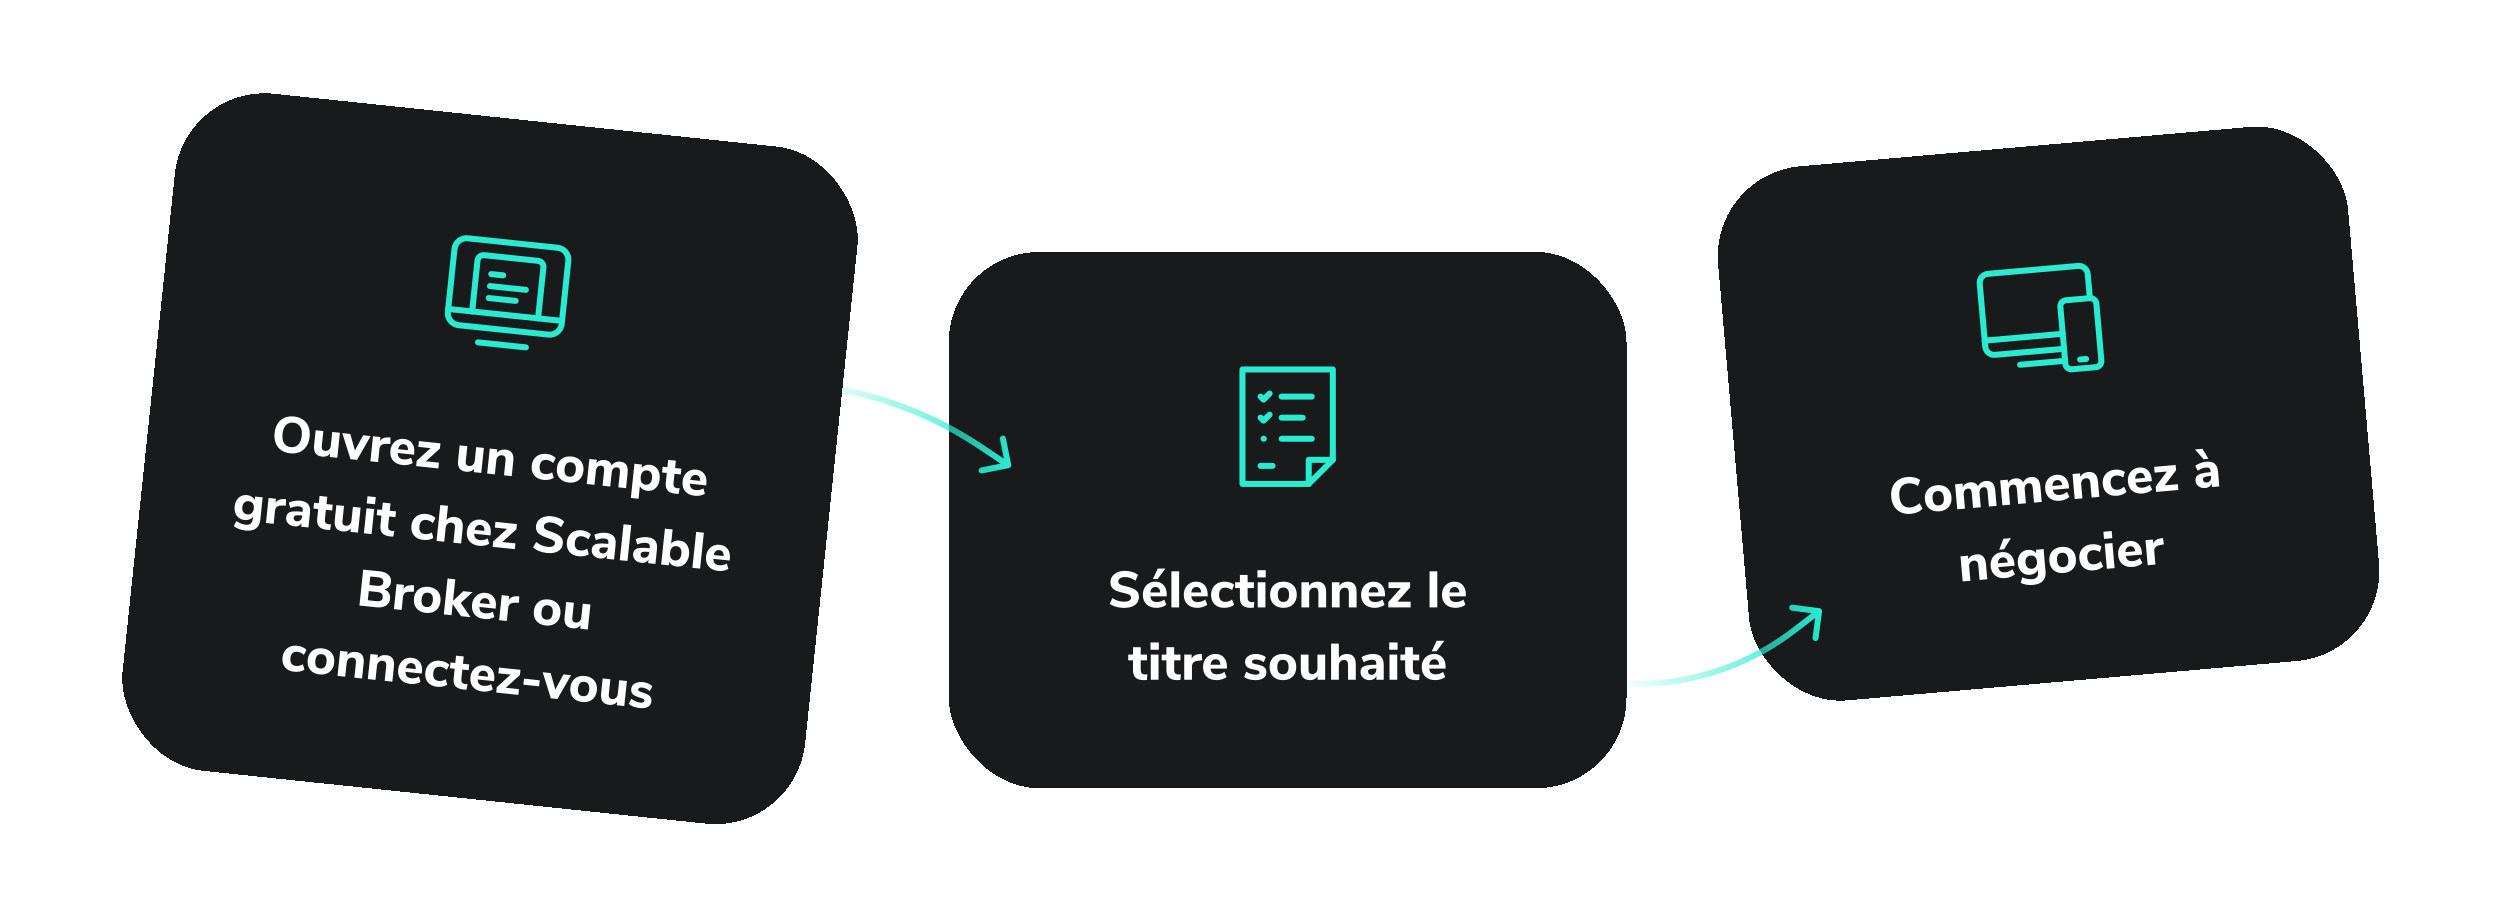 <svg width="830" height="304" viewBox="0 0 830 304" fill="none" xmlns="http://www.w3.org/2000/svg">
<g filter="url(#filter0_d_101_7553)">
<rect x="567.8" y="57.818" width="209.926" height="178" rx="30" transform="rotate(-5 567.8 57.818)" fill="#191A1C" shape-rendering="crispEdges"/>
<g clip-path="url(#clip0_101_7553)">
<path fill-rule="evenodd" clip-rule="evenodd" d="M669.673 121.18C669.625 120.63 670.032 120.145 670.582 120.097L684.529 118.877C685.079 118.829 685.564 119.236 685.612 119.786C685.66 120.336 685.253 120.821 684.703 120.869L670.756 122.089C670.206 122.138 669.721 121.731 669.673 121.18Z" fill="#28EBCF"/>
<path fill-rule="evenodd" clip-rule="evenodd" d="M657.93 113.173C657.882 112.623 658.289 112.138 658.839 112.09L684.74 109.824C685.291 109.776 685.776 110.183 685.824 110.733C685.872 111.283 685.465 111.768 684.915 111.816L659.014 114.082C658.464 114.13 657.979 113.724 657.93 113.173Z" fill="#28EBCF"/>
<path fill-rule="evenodd" clip-rule="evenodd" d="M657.195 91.326C657.877 90.513 658.854 90.005 659.911 89.912L689.796 87.298C690.853 87.205 691.904 87.536 692.716 88.218C693.529 88.9 694.037 89.877 694.13 90.934L694.827 98.903C694.875 99.454 694.468 99.939 693.918 99.987C693.368 100.035 692.883 99.628 692.835 99.078L692.137 91.108C692.091 90.58 691.837 90.091 691.431 89.75C691.024 89.409 690.499 89.244 689.971 89.29L660.085 91.905C659.556 91.951 659.068 92.205 658.727 92.611C658.386 93.018 658.221 93.543 658.267 94.071L660.097 114.991C660.143 115.52 660.398 116.008 660.804 116.349C661.21 116.69 661.735 116.856 662.264 116.809L685.176 114.805C685.726 114.757 686.211 115.164 686.26 115.714C686.308 116.264 685.901 116.749 685.351 116.797L662.438 118.802C661.381 118.894 660.331 118.563 659.518 117.881C658.706 117.199 658.197 116.223 658.105 115.166L656.274 94.246C656.182 93.189 656.513 92.138 657.195 91.326Z" fill="#28EBCF"/>
<path fill-rule="evenodd" clip-rule="evenodd" d="M685.948 100.684C685.398 100.732 684.991 101.217 685.039 101.767L686.695 120.695C686.744 121.245 687.229 121.652 687.779 121.604L695.748 120.907C696.298 120.859 696.705 120.374 696.657 119.823L695.001 100.896C694.953 100.346 694.468 99.939 693.918 99.987L685.948 100.684ZM683.047 101.942C682.903 100.291 684.124 98.836 685.774 98.692L693.744 97.994C695.394 97.85 696.849 99.071 696.994 100.721L698.65 119.649C698.794 121.3 697.573 122.755 695.923 122.899L687.953 123.596C686.303 123.741 684.847 122.52 684.703 120.869L683.047 101.942Z" fill="#28EBCF"/>
<path fill-rule="evenodd" clip-rule="evenodd" d="M689.597 119.437C689.549 118.887 689.956 118.402 690.506 118.354L692.498 118.18C693.048 118.131 693.533 118.538 693.582 119.089C693.63 119.639 693.223 120.124 692.673 120.172L690.68 120.346C690.13 120.394 689.645 119.987 689.597 119.437Z" fill="#28EBCF"/>
</g>
<path d="M634.363 170.599C633.155 170.705 632.077 170.543 631.129 170.114C630.193 169.684 629.441 169.027 628.875 168.144C628.32 167.26 627.989 166.208 627.882 164.988C627.776 163.769 627.919 162.676 628.312 161.708C628.716 160.74 629.343 159.969 630.191 159.394C631.05 158.807 632.084 158.46 633.292 158.355C634.082 158.286 634.849 158.344 635.594 158.529C636.337 158.703 636.959 158.984 637.459 159.372L636.777 161.326C636.223 160.976 635.678 160.734 635.143 160.599C634.619 160.463 634.081 160.419 633.528 160.467C632.466 160.56 631.677 160.97 631.161 161.698C630.656 162.425 630.46 163.443 630.575 164.753C630.689 166.062 631.059 167.037 631.684 167.676C632.319 168.303 633.167 168.57 634.228 168.478C634.782 168.429 635.304 168.292 635.797 168.067C636.3 167.841 636.794 167.508 637.279 167.067L638.29 168.873C637.865 169.343 637.302 169.733 636.601 170.045C635.899 170.345 635.153 170.53 634.363 170.599ZM643.862 169.751C642.981 169.828 642.192 169.72 641.495 169.429C640.798 169.126 640.24 168.668 639.822 168.056C639.404 167.433 639.156 166.681 639.079 165.801C639.002 164.92 639.116 164.142 639.421 163.467C639.725 162.78 640.195 162.233 640.83 161.825C641.466 161.417 642.224 161.174 643.104 161.097C643.985 161.02 644.774 161.127 645.47 161.419C646.167 161.711 646.725 162.168 647.143 162.791C647.561 163.403 647.808 164.149 647.885 165.03C647.962 165.911 647.849 166.694 647.545 167.381C647.24 168.056 646.77 168.603 646.136 169.023C645.5 169.431 644.742 169.674 643.862 169.751ZM643.691 167.803C644.933 167.695 645.484 166.844 645.345 165.252C645.275 164.451 645.059 163.867 644.697 163.5C644.346 163.133 643.872 162.975 643.273 163.027C642.031 163.136 641.48 163.986 641.619 165.578C641.759 167.17 642.449 167.912 643.691 167.803ZM659.31 159.679C660.258 159.596 660.989 159.822 661.502 160.358C662.015 160.893 662.324 161.753 662.428 162.939L662.866 167.952L660.309 168.175L659.878 163.247C659.828 162.683 659.703 162.284 659.5 162.051C659.309 161.818 659.005 161.719 658.587 161.756C658.101 161.798 657.738 162.001 657.497 162.363C657.255 162.726 657.161 163.212 657.215 163.821L657.616 168.411L655.059 168.635L654.628 163.706C654.578 163.142 654.453 162.743 654.25 162.511C654.059 162.277 653.755 162.179 653.337 162.215C652.852 162.258 652.488 162.46 652.247 162.823C652.005 163.185 651.911 163.671 651.965 164.281L652.366 168.87L649.809 169.094L649.082 160.779L651.571 160.561L651.669 161.679C651.891 161.227 652.207 160.869 652.616 160.606C653.037 160.342 653.529 160.185 654.094 160.135C655.324 160.028 656.193 160.469 656.701 161.46C656.93 160.962 657.276 160.557 657.738 160.243C658.199 159.918 658.723 159.73 659.31 159.679ZM674.293 158.368C675.242 158.285 675.973 158.511 676.486 159.047C676.999 159.582 677.308 160.442 677.411 161.628L677.85 166.641L675.293 166.864L674.862 161.936C674.812 161.372 674.686 160.973 674.484 160.741C674.293 160.507 673.988 160.409 673.571 160.445C673.085 160.488 672.722 160.69 672.48 161.052C672.239 161.415 672.145 161.901 672.199 162.511L672.6 167.1L670.043 167.324L669.612 162.396C669.562 161.831 669.436 161.432 669.234 161.2C669.043 160.966 668.738 160.868 668.321 160.904C667.835 160.947 667.472 161.149 667.231 161.512C666.989 161.874 666.895 162.36 666.949 162.97L667.35 167.559L664.793 167.783L664.065 159.468L666.555 159.25L666.653 160.368C666.875 159.916 667.19 159.558 667.6 159.295C668.02 159.031 668.513 158.874 669.077 158.825C670.308 158.717 671.177 159.158 671.685 160.149C671.914 159.651 672.26 159.246 672.722 158.932C673.182 158.608 673.706 158.42 674.293 158.368ZM686.941 162.142L681.521 162.616C681.659 163.276 681.916 163.742 682.292 164.017C682.679 164.278 683.2 164.381 683.855 164.323C684.284 164.286 684.701 164.181 685.107 164.009C685.523 163.825 685.895 163.588 686.222 163.297L687.05 164.948C686.671 165.3 686.196 165.592 685.624 165.824C685.064 166.055 684.491 166.196 683.904 166.248C682.504 166.37 681.364 166.083 680.484 165.386C679.614 164.677 679.121 163.657 679.004 162.325C678.93 161.478 679.039 160.712 679.332 160.026C679.625 159.341 680.066 158.79 680.655 158.375C681.244 157.948 681.933 157.7 682.723 157.631C683.886 157.529 684.839 157.827 685.583 158.524C686.338 159.22 686.772 160.217 686.886 161.516L686.941 162.142ZM682.945 159.386C682.46 159.428 682.084 159.621 681.818 159.962C681.562 160.292 681.426 160.753 681.41 161.346L684.679 161.06C684.592 160.465 684.4 160.027 684.103 159.745C683.816 159.463 683.431 159.344 682.945 159.386ZM693.277 156.707C694.271 156.62 695.036 156.849 695.573 157.394C696.109 157.927 696.428 158.781 696.531 159.955L696.969 164.968L694.412 165.192L693.984 160.297C693.935 159.733 693.791 159.33 693.554 159.089C693.328 158.847 692.995 158.746 692.555 158.784C692.024 158.831 691.61 159.037 691.312 159.405C691.026 159.771 690.907 160.237 690.956 160.801L691.364 165.458L688.807 165.682L688.079 157.367L690.569 157.149L690.672 158.335C690.926 157.857 691.274 157.48 691.717 157.202C692.17 156.924 692.69 156.759 693.277 156.707ZM702.853 164.59C701.498 164.708 700.398 164.418 699.552 163.718C698.705 163.019 698.225 162.008 698.109 160.687C698.033 159.818 698.153 159.04 698.468 158.352C698.782 157.653 699.262 157.094 699.908 156.673C700.554 156.253 701.323 156.003 702.215 155.925C702.824 155.872 703.42 155.917 704.001 156.059C704.581 156.19 705.06 156.399 705.438 156.684L704.913 158.488C704.563 158.257 704.185 158.091 703.778 157.99C703.381 157.877 702.996 157.837 702.624 157.869C701.957 157.927 701.455 158.17 701.117 158.598C700.791 159.025 700.661 159.628 700.73 160.407C700.798 161.186 701.03 161.763 701.427 162.138C701.834 162.5 702.371 162.652 703.037 162.594C703.41 162.561 703.782 162.461 704.154 162.292C704.536 162.11 704.88 161.875 705.184 161.587L706.016 163.289C705.671 163.638 705.218 163.928 704.658 164.159C704.098 164.39 703.497 164.533 702.853 164.59ZM714.411 159.739L708.991 160.213C709.129 160.872 709.386 161.339 709.762 161.613C710.149 161.875 710.67 161.977 711.325 161.92C711.754 161.883 712.172 161.778 712.578 161.606C712.994 161.421 713.365 161.184 713.693 160.894L714.52 162.545C714.141 162.897 713.666 163.189 713.095 163.421C712.535 163.652 711.961 163.793 711.374 163.844C709.974 163.967 708.834 163.68 707.954 162.983C707.084 162.274 706.591 161.254 706.474 159.921C706.4 159.075 706.51 158.308 706.802 157.623C707.095 156.938 707.536 156.387 708.126 155.971C708.714 155.544 709.403 155.296 710.194 155.227C711.356 155.126 712.31 155.423 713.053 156.12C713.808 156.817 714.242 157.814 714.356 159.112L714.411 159.739ZM710.415 156.983C709.93 157.025 709.554 157.217 709.288 157.559C709.033 157.889 708.897 158.35 708.88 158.943L712.149 158.657C712.063 158.062 711.871 157.623 711.573 157.342C711.287 157.06 710.901 156.94 710.415 156.983ZM718.672 161.141L723.042 160.759L723.209 162.672L715.842 163.317L715.687 161.539L719.414 156.554L715.333 156.911L715.165 154.997L722.312 154.372L722.462 156.082L718.672 161.141ZM732.421 153.283C733.663 153.174 734.603 153.388 735.242 153.923C735.891 154.458 736.27 155.341 736.378 156.571L736.807 161.483L734.386 161.694L734.278 160.458C734.146 160.902 733.893 161.265 733.52 161.548C733.145 161.82 732.693 161.979 732.162 162.025C731.598 162.075 731.074 162.007 730.591 161.822C730.12 161.635 729.731 161.351 729.425 160.968C729.129 160.584 728.96 160.144 728.917 159.647C728.863 159.038 728.974 158.544 729.248 158.168C729.533 157.79 730.014 157.492 730.688 157.274C731.363 157.056 732.299 156.894 733.496 156.789L733.936 156.751L733.909 156.446C733.866 155.949 733.728 155.609 733.496 155.424C733.264 155.24 732.882 155.171 732.351 155.217C731.945 155.253 731.5 155.366 731.016 155.556C730.532 155.746 730.076 155.991 729.647 156.29L728.82 154.639C729.268 154.304 729.828 154.01 730.5 153.758C731.182 153.493 731.823 153.335 732.421 153.283ZM732.567 160.215C733.064 160.172 733.45 159.973 733.726 159.619C734.002 159.254 734.116 158.806 734.07 158.275L734.044 157.987L733.756 158.012C732.842 158.092 732.205 158.222 731.845 158.401C731.497 158.58 731.339 158.861 731.373 159.245C731.399 159.55 731.523 159.795 731.744 159.98C731.977 160.165 732.251 160.243 732.567 160.215ZM731.599 152.467L728.721 149.221L731.227 149.001L733.191 152.328L731.599 152.467ZM656.082 184.053C657.076 183.966 657.841 184.195 658.378 184.74C658.914 185.273 659.233 186.127 659.336 187.301L659.774 192.314L657.217 192.537L656.789 187.643C656.739 187.079 656.596 186.676 656.359 186.435C656.133 186.193 655.8 186.091 655.359 186.13C654.829 186.176 654.415 186.383 654.117 186.751C653.83 187.117 653.712 187.582 653.761 188.147L654.169 192.804L651.611 193.028L650.884 184.713L653.373 184.495L653.477 185.68C653.731 185.203 654.079 184.826 654.521 184.548C654.975 184.269 655.495 184.104 656.082 184.053ZM668.847 187.817L663.428 188.291C663.565 188.95 663.822 189.417 664.199 189.691C664.586 189.953 665.107 190.055 665.762 189.998C666.191 189.961 666.608 189.856 667.014 189.684C667.43 189.499 667.802 189.262 668.129 188.972L668.956 190.623C668.577 190.975 668.102 191.267 667.531 191.499C666.971 191.73 666.397 191.871 665.81 191.922C664.41 192.045 663.27 191.758 662.39 191.061C661.521 190.352 661.027 189.332 660.911 187.999C660.837 187.153 660.946 186.386 661.239 185.701C661.531 185.016 661.973 184.465 662.562 184.049C663.15 183.622 663.84 183.374 664.63 183.305C665.793 183.204 666.746 183.501 667.49 184.198C668.245 184.895 668.679 185.892 668.792 187.19L668.847 187.817ZM664.852 185.061C664.366 185.103 663.991 185.295 663.725 185.637C663.469 185.967 663.333 186.428 663.317 187.021L666.585 186.735C666.499 186.139 666.307 185.701 666.009 185.42C665.723 185.138 665.337 185.018 664.852 185.061ZM665.349 182.355L663.757 182.494L665.113 178.877L667.619 178.658L665.349 182.355ZM678.47 182.299L679.119 189.717C679.237 191.06 678.942 192.11 678.234 192.866C677.527 193.622 676.422 194.065 674.921 194.197C674.176 194.262 673.451 194.234 672.746 194.114C672.053 193.993 671.432 193.791 670.884 193.509L671.408 191.688C672.532 192.182 673.624 192.382 674.686 192.289C676.086 192.167 676.728 191.445 676.612 190.124L676.532 189.209C676.333 189.659 676.007 190.029 675.554 190.319C675.102 190.609 674.582 190.779 673.995 190.831C673.272 190.894 672.614 190.781 672.02 190.492C671.437 190.201 670.96 189.759 670.59 189.166C670.218 188.562 669.997 187.847 669.925 187.023C669.852 186.199 669.947 185.462 670.209 184.814C670.47 184.154 670.862 183.63 671.386 183.243C671.92 182.844 672.548 182.613 673.27 182.549C673.846 182.499 674.376 182.578 674.861 182.786C675.356 182.981 675.746 183.283 676.032 183.69L675.93 182.521L678.47 182.299ZM674.57 188.818C675.168 188.766 675.614 188.533 675.908 188.121C676.213 187.707 676.336 187.156 676.275 186.467C676.215 185.779 675.999 185.257 675.626 184.903C675.264 184.536 674.784 184.379 674.186 184.432C673.588 184.484 673.136 184.723 672.832 185.147C672.527 185.561 672.405 186.112 672.465 186.801C672.524 187.478 672.74 188 673.114 188.365C673.486 188.719 673.971 188.87 674.57 188.818ZM685.174 190.228C684.293 190.305 683.505 190.198 682.808 189.906C682.11 189.603 681.553 189.146 681.135 188.534C680.716 187.91 680.469 187.159 680.392 186.278C680.315 185.397 680.429 184.619 680.733 183.944C681.037 183.258 681.507 182.71 682.143 182.302C682.778 181.894 683.536 181.651 684.417 181.574C685.298 181.497 686.086 181.604 686.783 181.896C687.48 182.188 688.037 182.645 688.456 183.269C688.874 183.88 689.121 184.627 689.198 185.507C689.275 186.388 689.162 187.172 688.858 187.858C688.553 188.533 688.083 189.081 687.448 189.5C686.813 189.908 686.055 190.151 685.174 190.228ZM685.004 188.281C686.246 188.172 686.797 187.322 686.658 185.73C686.588 184.928 686.371 184.344 686.009 183.977C685.659 183.61 685.184 183.452 684.586 183.505C683.344 183.613 682.793 184.464 682.932 186.056C683.071 187.648 683.762 188.389 685.004 188.281ZM695.096 189.36C693.741 189.479 692.641 189.188 691.795 188.488C690.949 187.789 690.468 186.779 690.352 185.458C690.276 184.588 690.396 183.81 690.711 183.122C691.025 182.424 691.505 181.864 692.151 181.444C692.797 181.023 693.566 180.774 694.458 180.696C695.067 180.642 695.663 180.687 696.244 180.829C696.825 180.961 697.303 181.169 697.681 181.455L697.156 183.258C696.806 183.027 696.428 182.861 696.021 182.76C695.624 182.647 695.239 182.607 694.867 182.639C694.201 182.698 693.699 182.941 693.361 183.368C693.034 183.795 692.905 184.398 692.973 185.177C693.041 185.956 693.273 186.533 693.67 186.908C694.077 187.271 694.614 187.423 695.28 187.364C695.653 187.332 696.025 187.231 696.397 187.062C696.779 186.881 697.123 186.646 697.427 186.357L698.259 188.059C697.914 188.408 697.462 188.698 696.902 188.929C696.342 189.16 695.74 189.304 695.096 189.36ZM699.49 188.839L698.763 180.524L701.32 180.3L702.047 188.615L699.49 188.839ZM698.328 176.535L701.072 176.294L701.281 178.682L698.537 178.922L698.328 176.535ZM711.169 184.114L705.75 184.588C705.887 185.248 706.144 185.714 706.521 185.988C706.908 186.25 707.428 186.353 708.083 186.295C708.512 186.258 708.93 186.153 709.336 185.981C709.752 185.797 710.124 185.559 710.451 185.269L711.278 186.92C710.899 187.272 710.424 187.564 709.853 187.796C709.293 188.027 708.719 188.168 708.132 188.22C706.732 188.342 705.592 188.055 704.712 187.358C703.842 186.649 703.349 185.629 703.233 184.297C703.159 183.45 703.268 182.684 703.561 181.998C703.853 181.313 704.294 180.762 704.884 180.347C705.472 179.92 706.161 179.672 706.952 179.603C708.115 179.501 709.068 179.799 709.811 180.496C710.566 181.192 711 182.189 711.114 183.488L711.169 184.114ZM707.173 181.358C706.688 181.4 706.312 181.593 706.046 181.934C705.791 182.264 705.655 182.725 705.638 183.318L708.907 183.032C708.821 182.437 708.629 181.999 708.331 181.717C708.045 181.435 707.659 181.315 707.173 181.358ZM718.418 180.716L716.992 180.994C716.286 181.124 715.802 181.371 715.538 181.735C715.273 182.089 715.164 182.542 715.213 183.095L715.592 187.43L713.035 187.654L712.307 179.339L714.763 179.124L714.886 180.53C715.22 179.533 716.038 178.933 717.339 178.728L718.08 178.612L718.418 180.716Z" fill="white"/>
</g>
<path d="M595.643 209.279L595.033 208.487L595.643 209.279ZM604.911 203.039C604.982 202.492 604.596 201.99 604.049 201.919L595.124 200.756C594.576 200.685 594.075 201.071 594.003 201.619C593.932 202.166 594.318 202.668 594.866 202.74L602.799 203.773L601.766 211.706C601.694 212.253 602.08 212.755 602.628 212.826C603.176 212.898 603.677 212.512 603.749 211.964L604.911 203.039ZM596.253 210.072L604.529 203.703L603.31 202.118L595.033 208.487L596.253 210.072ZM514.463 222.959C542.144 232.855 572.956 227.999 596.253 210.072L595.033 208.487C572.276 226 542.176 230.742 515.136 221.076L514.463 222.959Z" fill="url(#paint0_linear_101_7553)"/>
<g filter="url(#filter1_d_101_7553)">
<rect x="315" y="83.666" width="225" height="178" rx="30" fill="#191A1C" shape-rendering="crispEdges"/>
<g clip-path="url(#clip1_101_7553)">
<path fill-rule="evenodd" clip-rule="evenodd" d="M411.5 122.666C411.5 122.113 411.948 121.666 412.5 121.666H442.5C443.052 121.666 443.5 122.113 443.5 122.666V152.666C443.5 152.931 443.395 153.185 443.207 153.373L435.207 161.373C435.02 161.56 434.765 161.666 434.5 161.666H412.5C411.948 161.666 411.5 161.218 411.5 160.666V122.666ZM413.5 123.666V159.666H434.086L441.5 152.251V123.666H413.5Z" fill="#28EBCF"/>
<path fill-rule="evenodd" clip-rule="evenodd" d="M433.5 152.666C433.5 152.113 433.948 151.666 434.5 151.666H442.5C443.052 151.666 443.5 152.113 443.5 152.666C443.5 153.218 443.052 153.666 442.5 153.666H435.5V160.666C435.5 161.218 435.052 161.666 434.5 161.666C433.948 161.666 433.5 161.218 433.5 160.666V152.666Z" fill="#28EBCF"/>
<path fill-rule="evenodd" clip-rule="evenodd" d="M422.219 129.96C422.608 130.352 422.607 130.985 422.215 131.375L420.205 133.375C419.815 133.763 419.183 133.763 418.793 133.373L417.793 132.373C417.402 131.982 417.402 131.349 417.793 130.959C418.183 130.568 418.817 130.568 419.207 130.959L419.502 131.253L420.805 129.957C421.196 129.567 421.829 129.569 422.219 129.96Z" fill="#28EBCF"/>
<path fill-rule="evenodd" clip-rule="evenodd" d="M424.5 131.666C424.5 131.113 424.948 130.666 425.5 130.666H435.5C436.052 130.666 436.5 131.113 436.5 131.666C436.5 132.218 436.052 132.666 435.5 132.666H425.5C424.948 132.666 424.5 132.218 424.5 131.666Z" fill="#28EBCF"/>
<path fill-rule="evenodd" clip-rule="evenodd" d="M424.5 145.666C424.5 145.113 424.948 144.666 425.5 144.666H435.5C436.052 144.666 436.5 145.113 436.5 145.666C436.5 146.218 436.052 146.666 435.5 146.666H425.5C424.948 146.666 424.5 146.218 424.5 145.666Z" fill="#28EBCF"/>
<path fill-rule="evenodd" clip-rule="evenodd" d="M417.5 154.666C417.5 154.113 417.948 153.666 418.5 153.666H422.5C423.052 153.666 423.5 154.113 423.5 154.666C423.5 155.218 423.052 155.666 422.5 155.666H418.5C417.948 155.666 417.5 155.218 417.5 154.666Z" fill="#28EBCF"/>
<path fill-rule="evenodd" clip-rule="evenodd" d="M418.5 145.666C418.5 145.113 418.948 144.666 419.5 144.666H419.6C420.152 144.666 420.6 145.113 420.6 145.666C420.6 146.218 420.152 146.666 419.6 146.666H419.5C418.948 146.666 418.5 146.218 418.5 145.666Z" fill="#28EBCF"/>
<path fill-rule="evenodd" clip-rule="evenodd" d="M422.219 136.96C422.608 137.352 422.607 137.985 422.215 138.375L420.205 140.375C419.815 140.763 419.183 140.763 418.793 140.373L417.793 139.373C417.402 138.982 417.402 138.349 417.793 137.959C418.183 137.568 418.817 137.568 419.207 137.959L419.502 138.253L420.805 136.957C421.196 136.567 421.829 136.569 422.219 136.96Z" fill="#28EBCF"/>
<path fill-rule="evenodd" clip-rule="evenodd" d="M424.5 138.666C424.5 138.113 424.948 137.666 425.5 137.666H432.5C433.052 137.666 433.5 138.113 433.5 138.666C433.5 139.218 433.052 139.666 432.5 139.666H425.5C424.948 139.666 424.5 139.218 424.5 138.666Z" fill="#28EBCF"/>
</g>
<path d="M373.165 201.819C372.258 201.819 371.386 201.7 370.547 201.462C369.708 201.212 369.011 200.872 368.456 200.442L369.306 198.555C370.462 199.359 371.76 199.762 373.199 199.762C373.947 199.762 374.519 199.643 374.916 199.405C375.324 199.155 375.528 198.815 375.528 198.385C375.528 197.999 375.341 197.699 374.967 197.484C374.604 197.268 373.953 197.059 373.012 196.855C371.958 196.639 371.114 196.379 370.479 196.073C369.856 195.767 369.397 195.393 369.102 194.951C368.819 194.497 368.677 193.942 368.677 193.285C368.677 192.559 368.875 191.913 369.272 191.347C369.68 190.78 370.247 190.338 370.972 190.021C371.697 189.692 372.536 189.528 373.488 189.528C374.338 189.528 375.154 189.652 375.936 189.902C376.729 190.151 377.358 190.485 377.823 190.905L376.973 192.792C375.874 191.987 374.718 191.585 373.505 191.585C372.814 191.585 372.27 191.721 371.873 191.993C371.476 192.253 371.278 192.616 371.278 193.081C371.278 193.353 371.352 193.579 371.499 193.761C371.658 193.931 371.913 194.084 372.264 194.22C372.627 194.356 373.137 194.497 373.794 194.645C375.335 194.985 376.44 195.421 377.109 195.954C377.789 196.486 378.129 197.223 378.129 198.164C378.129 199.297 377.693 200.192 376.82 200.85C375.947 201.496 374.729 201.819 373.165 201.819ZM387.349 197.977H381.909C381.988 198.645 382.204 199.133 382.555 199.439C382.918 199.733 383.428 199.881 384.085 199.881C384.516 199.881 384.941 199.813 385.36 199.677C385.791 199.529 386.182 199.325 386.533 199.065L387.213 200.782C386.805 201.099 386.306 201.348 385.717 201.53C385.139 201.711 384.555 201.802 383.966 201.802C382.561 201.802 381.45 201.416 380.634 200.646C379.829 199.864 379.427 198.804 379.427 197.467C379.427 196.617 379.603 195.863 379.954 195.206C380.305 194.548 380.793 194.038 381.416 193.676C382.039 193.302 382.748 193.115 383.541 193.115C384.708 193.115 385.632 193.494 386.312 194.254C387.003 195.013 387.349 196.044 387.349 197.348V197.977ZM383.609 194.883C383.122 194.883 382.731 195.041 382.436 195.359C382.153 195.665 381.977 196.112 381.909 196.702H385.19C385.156 196.101 385.003 195.648 384.731 195.342C384.47 195.036 384.096 194.883 383.609 194.883ZM384.34 192.231H382.742L384.408 188.746H386.924L384.34 192.231ZM388.9 201.666V189.681H391.467V201.666H388.9ZM400.946 197.977H395.506C395.585 198.645 395.8 199.133 396.152 199.439C396.514 199.733 397.024 199.881 397.682 199.881C398.112 199.881 398.537 199.813 398.957 199.677C399.387 199.529 399.778 199.325 400.13 199.065L400.81 200.782C400.402 201.099 399.903 201.348 399.314 201.53C398.736 201.711 398.152 201.802 397.563 201.802C396.157 201.802 395.047 201.416 394.231 200.646C393.426 199.864 393.024 198.804 393.024 197.467C393.024 196.617 393.199 195.863 393.551 195.206C393.902 194.548 394.389 194.038 395.013 193.676C395.636 193.302 396.344 193.115 397.138 193.115C398.305 193.115 399.229 193.494 399.909 194.254C400.6 195.013 400.946 196.044 400.946 197.348V197.977ZM397.206 194.883C396.718 194.883 396.327 195.041 396.033 195.359C395.749 195.665 395.574 196.112 395.506 196.702H398.787C398.753 196.101 398.6 195.648 398.328 195.342C398.067 195.036 397.693 194.883 397.206 194.883ZM406.474 201.802C405.114 201.802 404.043 201.416 403.261 200.646C402.479 199.875 402.088 198.827 402.088 197.501C402.088 196.628 402.275 195.863 402.649 195.206C403.023 194.537 403.55 194.021 404.23 193.659C404.91 193.296 405.698 193.115 406.593 193.115C407.205 193.115 407.795 193.211 408.361 193.404C408.928 193.585 409.387 193.834 409.738 194.152L409.058 195.903C408.73 195.642 408.367 195.444 407.97 195.308C407.585 195.16 407.205 195.087 406.831 195.087C406.163 195.087 405.641 195.285 405.267 195.682C404.905 196.078 404.723 196.668 404.723 197.45C404.723 198.232 404.905 198.827 405.267 199.235C405.641 199.631 406.163 199.83 406.831 199.83C407.205 199.83 407.585 199.762 407.97 199.626C408.367 199.478 408.73 199.274 409.058 199.014L409.738 200.782C409.364 201.099 408.888 201.348 408.31 201.53C407.732 201.711 407.12 201.802 406.474 201.802ZM415.604 199.915C415.864 199.915 416.136 199.898 416.42 199.864L416.284 201.734C415.955 201.779 415.626 201.802 415.298 201.802C414.028 201.802 413.099 201.524 412.51 200.969C411.932 200.413 411.643 199.569 411.643 198.436V195.24H410.062V193.319H411.643V190.871H414.21V193.319H416.301V195.24H414.21V198.419C414.21 199.416 414.674 199.915 415.604 199.915ZM417.554 201.666V193.319H420.121V201.666H417.554ZM417.469 189.307H420.223V191.704H417.469V189.307ZM426.098 201.802C425.214 201.802 424.438 201.626 423.769 201.275C423.1 200.912 422.585 200.408 422.222 199.762C421.859 199.104 421.678 198.334 421.678 197.45C421.678 196.566 421.859 195.801 422.222 195.155C422.585 194.497 423.1 193.993 423.769 193.642C424.438 193.29 425.214 193.115 426.098 193.115C426.982 193.115 427.758 193.29 428.427 193.642C429.096 193.993 429.611 194.497 429.974 195.155C430.337 195.801 430.518 196.566 430.518 197.45C430.518 198.334 430.337 199.104 429.974 199.762C429.611 200.408 429.096 200.912 428.427 201.275C427.758 201.626 426.982 201.802 426.098 201.802ZM426.098 199.847C427.345 199.847 427.968 199.048 427.968 197.45C427.968 196.645 427.804 196.044 427.475 195.648C427.158 195.251 426.699 195.053 426.098 195.053C424.851 195.053 424.228 195.852 424.228 197.45C424.228 199.048 424.851 199.847 426.098 199.847ZM437.316 193.115C438.314 193.115 439.056 193.409 439.543 193.999C440.031 194.577 440.274 195.455 440.274 196.634V201.666H437.707V196.753C437.707 196.186 437.6 195.772 437.384 195.512C437.18 195.251 436.857 195.121 436.415 195.121C435.883 195.121 435.452 195.291 435.123 195.631C434.806 195.971 434.647 196.424 434.647 196.991V201.666H432.08V193.319H434.579V194.509C434.874 194.055 435.254 193.71 435.718 193.472C436.194 193.234 436.727 193.115 437.316 193.115ZM447.427 193.115C448.424 193.115 449.166 193.409 449.654 193.999C450.141 194.577 450.385 195.455 450.385 196.634V201.666H447.818V196.753C447.818 196.186 447.71 195.772 447.495 195.512C447.291 195.251 446.968 195.121 446.526 195.121C445.993 195.121 445.562 195.291 445.234 195.631C444.916 195.971 444.758 196.424 444.758 196.991V201.666H442.191V193.319H444.69V194.509C444.984 194.055 445.364 193.71 445.829 193.472C446.305 193.234 446.837 193.115 447.427 193.115ZM459.815 197.977H454.375C454.454 198.645 454.67 199.133 455.021 199.439C455.384 199.733 455.894 199.881 456.551 199.881C456.982 199.881 457.407 199.813 457.826 199.677C458.257 199.529 458.648 199.325 458.999 199.065L459.679 200.782C459.271 201.099 458.772 201.348 458.183 201.53C457.605 201.711 457.021 201.802 456.432 201.802C455.027 201.802 453.916 201.416 453.1 200.646C452.295 199.864 451.893 198.804 451.893 197.467C451.893 196.617 452.069 195.863 452.42 195.206C452.771 194.548 453.259 194.038 453.882 193.676C454.505 193.302 455.214 193.115 456.007 193.115C457.174 193.115 458.098 193.494 458.778 194.254C459.469 195.013 459.815 196.044 459.815 197.348V197.977ZM456.075 194.883C455.588 194.883 455.197 195.041 454.902 195.359C454.619 195.665 454.443 196.112 454.375 196.702H457.656C457.622 196.101 457.469 195.648 457.197 195.342C456.936 195.036 456.562 194.883 456.075 194.883ZM463.938 199.745H468.324V201.666H460.929V199.881L465.077 195.24H460.98V193.319H468.154V195.036L463.938 199.745ZM474.613 201.666V189.681H477.18V201.666H474.613ZM486.66 197.977H481.22C481.299 198.645 481.514 199.133 481.866 199.439C482.228 199.733 482.738 199.881 483.396 199.881C483.826 199.881 484.251 199.813 484.671 199.677C485.101 199.529 485.492 199.325 485.844 199.065L486.524 200.782C486.116 201.099 485.617 201.348 485.028 201.53C484.45 201.711 483.866 201.802 483.277 201.802C481.871 201.802 480.761 201.416 479.945 200.646C479.14 199.864 478.738 198.804 478.738 197.467C478.738 196.617 478.913 195.863 479.265 195.206C479.616 194.548 480.103 194.038 480.727 193.676C481.35 193.302 482.058 193.115 482.852 193.115C484.019 193.115 484.943 193.494 485.623 194.254C486.314 195.013 486.66 196.044 486.66 197.348V197.977ZM482.92 194.883C482.432 194.883 482.041 195.041 481.747 195.359C481.463 195.665 481.288 196.112 481.22 196.702H484.501C484.467 196.101 484.314 195.648 484.042 195.342C483.781 195.036 483.407 194.883 482.92 194.883ZM380.11 223.915C380.37 223.915 380.642 223.898 380.926 223.864L380.79 225.734C380.461 225.779 380.132 225.802 379.804 225.802C378.534 225.802 377.605 225.524 377.016 224.969C376.438 224.413 376.149 223.569 376.149 222.436V219.24H374.568V217.319H376.149V214.871H378.716V217.319H380.807V219.24H378.716V222.419C378.716 223.416 379.18 223.915 380.11 223.915ZM382.06 225.666V217.319H384.627V225.666H382.06ZM381.975 213.307H384.729V215.704H381.975V213.307ZM391.216 223.915C391.477 223.915 391.749 223.898 392.032 223.864L391.896 225.734C391.567 225.779 391.239 225.802 390.91 225.802C389.641 225.802 388.711 225.524 388.122 224.969C387.544 224.413 387.255 223.569 387.255 222.436V219.24H385.674V217.319H387.255V214.871H389.822V217.319H391.913V219.24H389.822V222.419C389.822 223.416 390.287 223.915 391.216 223.915ZM399.133 219.223L397.688 219.376C396.974 219.444 396.47 219.648 396.175 219.988C395.881 220.316 395.733 220.758 395.733 221.314V225.666H393.166V217.319H395.631V218.73C396.051 217.766 396.918 217.239 398.232 217.149L398.98 217.098L399.133 219.223ZM407.337 221.977H401.897C401.977 222.645 402.192 223.133 402.543 223.439C402.906 223.733 403.416 223.881 404.073 223.881C404.504 223.881 404.929 223.813 405.348 223.677C405.779 223.529 406.17 223.325 406.521 223.065L407.201 224.782C406.793 225.099 406.295 225.348 405.705 225.53C405.127 225.711 404.544 225.802 403.954 225.802C402.549 225.802 401.438 225.416 400.622 224.646C399.818 223.864 399.415 222.804 399.415 221.467C399.415 220.617 399.591 219.863 399.942 219.206C400.294 218.548 400.781 218.038 401.404 217.676C402.028 217.302 402.736 217.115 403.529 217.115C404.697 217.115 405.62 217.494 406.3 218.254C406.992 219.013 407.337 220.044 407.337 221.348V221.977ZM403.597 218.883C403.11 218.883 402.719 219.041 402.424 219.359C402.141 219.665 401.965 220.112 401.897 220.702H405.178C405.144 220.101 404.991 219.648 404.719 219.342C404.459 219.036 404.085 218.883 403.597 218.883ZM416.849 225.802C416.078 225.802 415.37 225.717 414.724 225.547C414.089 225.365 413.54 225.11 413.075 224.782L413.755 223.014C414.208 223.32 414.707 223.558 415.251 223.728C415.795 223.898 416.345 223.983 416.9 223.983C417.297 223.983 417.603 223.92 417.818 223.796C418.045 223.66 418.158 223.478 418.158 223.252C418.158 223.048 418.079 222.889 417.92 222.776C417.773 222.662 417.489 222.56 417.07 222.47L415.71 222.164C414.905 221.982 414.31 221.705 413.925 221.331C413.551 220.945 413.364 220.424 413.364 219.767C413.364 219.245 413.511 218.786 413.806 218.39C414.112 217.993 414.537 217.681 415.081 217.455C415.636 217.228 416.265 217.115 416.968 217.115C417.569 217.115 418.152 217.205 418.719 217.387C419.286 217.568 419.796 217.823 420.249 218.152L419.569 219.852C418.685 219.24 417.812 218.934 416.951 218.934C416.554 218.934 416.243 219.002 416.016 219.138C415.789 219.274 415.676 219.466 415.676 219.716C415.676 219.897 415.744 220.039 415.88 220.141C416.016 220.243 416.254 220.339 416.594 220.43L418.005 220.753C418.855 220.945 419.473 221.24 419.858 221.637C420.255 222.022 420.453 222.549 420.453 223.218C420.453 224.022 420.13 224.657 419.484 225.122C418.849 225.575 417.971 225.802 416.849 225.802ZM425.932 225.802C425.048 225.802 424.272 225.626 423.603 225.275C422.934 224.912 422.419 224.408 422.056 223.762C421.693 223.104 421.512 222.334 421.512 221.45C421.512 220.566 421.693 219.801 422.056 219.155C422.419 218.497 422.934 217.993 423.603 217.642C424.272 217.29 425.048 217.115 425.932 217.115C426.816 217.115 427.592 217.29 428.261 217.642C428.93 217.993 429.445 218.497 429.808 219.155C430.171 219.801 430.352 220.566 430.352 221.45C430.352 222.334 430.171 223.104 429.808 223.762C429.445 224.408 428.93 224.912 428.261 225.275C427.592 225.626 426.816 225.802 425.932 225.802ZM425.932 223.847C427.179 223.847 427.802 223.048 427.802 221.45C427.802 220.645 427.638 220.044 427.309 219.648C426.992 219.251 426.533 219.053 425.932 219.053C424.685 219.053 424.062 219.852 424.062 221.45C424.062 223.048 424.685 223.847 425.932 223.847ZM439.955 217.319V225.666H437.456V224.476C437.196 224.906 436.85 225.235 436.419 225.462C436 225.688 435.524 225.802 434.991 225.802C433.937 225.802 433.15 225.513 432.628 224.935C432.118 224.345 431.863 223.461 431.863 222.283V217.319H434.43V222.334C434.43 222.832 434.532 223.201 434.736 223.439C434.952 223.677 435.275 223.796 435.705 223.796C436.204 223.796 436.606 223.626 436.912 223.286C437.23 222.946 437.388 222.498 437.388 221.943V217.319H439.955ZM447.161 217.115C448.158 217.115 448.901 217.409 449.388 217.999C449.875 218.577 450.119 219.455 450.119 220.634V225.666H447.552V220.753C447.552 220.186 447.444 219.772 447.229 219.512C447.025 219.251 446.702 219.121 446.26 219.121C445.727 219.121 445.297 219.291 444.968 219.631C444.651 219.971 444.492 220.424 444.492 220.991V225.666H441.925V213.681H444.492V218.424C444.787 217.993 445.161 217.67 445.614 217.455C446.079 217.228 446.594 217.115 447.161 217.115ZM455.741 217.115C456.988 217.115 457.906 217.409 458.495 217.999C459.096 218.588 459.396 219.5 459.396 220.736V225.666H456.965V224.425C456.795 224.855 456.512 225.195 456.115 225.445C455.719 225.683 455.254 225.802 454.721 225.802C454.155 225.802 453.639 225.688 453.174 225.462C452.721 225.235 452.358 224.918 452.086 224.51C451.826 224.102 451.695 223.648 451.695 223.15C451.695 222.538 451.848 222.056 452.154 221.705C452.472 221.353 452.976 221.098 453.667 220.94C454.359 220.781 455.305 220.702 456.506 220.702H456.948V220.396C456.948 219.897 456.841 219.546 456.625 219.342C456.41 219.138 456.036 219.036 455.503 219.036C455.095 219.036 454.642 219.109 454.143 219.257C453.645 219.404 453.169 219.608 452.715 219.869L452.035 218.152C452.511 217.857 453.095 217.613 453.786 217.421C454.489 217.217 455.141 217.115 455.741 217.115ZM455.282 224.034C455.781 224.034 456.183 223.869 456.489 223.541C456.795 223.201 456.948 222.764 456.948 222.232V221.943H456.659C455.741 221.943 455.095 222.016 454.721 222.164C454.359 222.311 454.177 222.577 454.177 222.963C454.177 223.269 454.279 223.524 454.483 223.728C454.699 223.932 454.965 224.034 455.282 224.034ZM461.316 225.666V217.319H463.883V225.666H461.316ZM461.231 213.307H463.985V215.704H461.231V213.307ZM470.472 223.915C470.732 223.915 471.004 223.898 471.288 223.864L471.152 225.734C470.823 225.779 470.494 225.802 470.166 225.802C468.896 225.802 467.967 225.524 467.378 224.969C466.8 224.413 466.511 223.569 466.511 222.436V219.24H464.93V217.319H466.511V214.871H469.078V217.319H471.169V219.24H469.078V222.419C469.078 223.416 469.542 223.915 470.472 223.915ZM479.936 221.977H474.496C474.575 222.645 474.791 223.133 475.142 223.439C475.505 223.733 476.015 223.881 476.672 223.881C477.103 223.881 477.528 223.813 477.947 223.677C478.378 223.529 478.769 223.325 479.12 223.065L479.8 224.782C479.392 225.099 478.893 225.348 478.304 225.53C477.726 225.711 477.142 225.802 476.553 225.802C475.148 225.802 474.037 225.416 473.221 224.646C472.416 223.864 472.014 222.804 472.014 221.467C472.014 220.617 472.19 219.863 472.541 219.206C472.892 218.548 473.38 218.038 474.003 217.676C474.626 217.302 475.335 217.115 476.128 217.115C477.295 217.115 478.219 217.494 478.899 218.254C479.59 219.013 479.936 220.044 479.936 221.348V221.977ZM476.196 218.883C475.709 218.883 475.318 219.041 475.023 219.359C474.74 219.665 474.564 220.112 474.496 220.702H477.777C477.743 220.101 477.59 219.648 477.318 219.342C477.057 219.036 476.683 218.883 476.196 218.883ZM476.927 216.231H475.329L476.995 212.746H479.511L476.927 216.231Z" fill="white"/>
</g>
<path d="M325.362 148.184L325.917 147.352L325.362 148.184ZM335.701 154.229C335.809 154.77 335.457 155.297 334.916 155.405L326.09 157.169C325.549 157.277 325.022 156.926 324.914 156.384C324.806 155.843 325.157 155.316 325.698 155.208L333.543 153.64L331.976 145.795C331.867 145.253 332.219 144.727 332.76 144.618C333.302 144.51 333.829 144.862 333.937 145.403L335.701 154.229ZM325.917 147.352L335.275 153.593L334.165 155.257L324.808 149.016L325.917 147.352ZM247.736 126.39C275.39 124.611 302.862 131.977 325.917 147.352L324.808 149.016C302.118 133.884 275.081 126.635 247.864 128.385L247.736 126.39Z" fill="url(#paint1_linear_101_7553)"/>
<g filter="url(#filter2_d_101_7553)">
<rect x="61.182" y="28" width="227.865" height="226" rx="30" transform="rotate(6 61.182 28)" fill="#191A1C" shape-rendering="crispEdges"/>
<g clip-path="url(#clip2_101_7553)">
<path fill-rule="evenodd" clip-rule="evenodd" d="M157.701 113.558C157.758 113.008 158.25 112.61 158.8 112.668L174.712 114.34C175.261 114.398 175.66 114.89 175.602 115.439C175.544 115.988 175.052 116.387 174.503 116.329L158.591 114.657C158.041 114.599 157.643 114.107 157.701 113.558Z" fill="#28EBCF"/>
<path fill-rule="evenodd" clip-rule="evenodd" d="M147.806 102.463C147.864 101.913 148.356 101.515 148.905 101.573L186.697 105.545C187.246 105.602 187.645 106.094 187.587 106.644C187.529 107.193 187.037 107.591 186.488 107.534L148.696 103.562C148.147 103.504 147.748 103.012 147.806 102.463Z" fill="#28EBCF"/>
<path fill-rule="evenodd" clip-rule="evenodd" d="M155.183 80.111C153.535 79.938 152.059 81.133 151.886 82.781L149.691 103.666C149.517 105.314 150.713 106.79 152.361 106.963L182.196 110.099C183.844 110.272 185.32 109.077 185.493 107.429L187.688 86.544C187.862 84.896 186.666 83.42 185.018 83.247L155.183 80.111ZM149.897 82.572C150.185 79.826 152.646 77.834 155.392 78.122L185.228 81.258C187.974 81.547 189.966 84.007 189.677 86.753L187.482 107.638C187.194 110.384 184.733 112.377 181.987 112.088L152.151 108.952C149.405 108.664 147.413 106.203 147.702 103.457L149.897 82.572Z" fill="#28EBCF"/>
<path fill-rule="evenodd" clip-rule="evenodd" d="M160.627 85.711C160.364 85.683 160.1 85.761 159.893 85.928C159.687 86.095 159.556 86.337 159.528 86.601L157.751 103.508C157.694 104.057 157.201 104.456 156.652 104.398C156.103 104.34 155.704 103.848 155.762 103.299L157.539 86.392C157.622 85.601 158.017 84.875 158.635 84.374C159.253 83.873 160.045 83.639 160.836 83.722L178.738 85.603C179.529 85.687 180.255 86.081 180.756 86.699C181.256 87.317 181.491 88.109 181.408 88.901L179.631 105.807C179.573 106.357 179.081 106.755 178.532 106.697C177.982 106.64 177.584 106.148 177.642 105.598L179.419 88.692C179.446 88.428 179.368 88.164 179.201 87.958C179.034 87.751 178.792 87.62 178.529 87.593L160.627 85.711Z" fill="#28EBCF"/>
<path fill-rule="evenodd" clip-rule="evenodd" d="M162.094 90.893C162.151 90.343 162.644 89.945 163.193 90.003L167.171 90.421C167.72 90.478 168.119 90.971 168.061 91.52C168.003 92.069 167.511 92.468 166.962 92.41L162.984 91.992C162.434 91.934 162.036 91.442 162.094 90.893Z" fill="#28EBCF"/>
<path fill-rule="evenodd" clip-rule="evenodd" d="M161.676 94.871C161.733 94.322 162.225 93.923 162.775 93.981L174.709 95.235C175.258 95.293 175.657 95.785 175.599 96.334C175.541 96.883 175.049 97.282 174.5 97.224L162.566 95.97C162.016 95.912 161.618 95.42 161.676 94.871Z" fill="#28EBCF"/>
<path fill-rule="evenodd" clip-rule="evenodd" d="M161.257 98.849C161.315 98.299 161.807 97.901 162.357 97.959L171.307 98.9C171.856 98.957 172.255 99.449 172.197 99.999C172.139 100.548 171.647 100.946 171.098 100.889L162.147 99.948C161.598 99.89 161.2 99.398 161.257 98.849Z" fill="#28EBCF"/>
</g>
<path d="M96.337 150.499C95.153 150.374 94.148 150.018 93.321 149.43C92.506 148.831 91.91 148.051 91.533 147.088C91.157 146.114 91.034 145.007 91.164 143.767C91.294 142.527 91.644 141.476 92.213 140.612C92.784 139.738 93.529 139.098 94.449 138.694C95.381 138.29 96.438 138.151 97.621 138.275C98.805 138.399 99.805 138.755 100.62 139.342C101.447 139.931 102.049 140.712 102.425 141.686C102.803 142.649 102.926 143.75 102.796 144.99C102.666 146.229 102.315 147.287 101.745 148.161C101.175 149.024 100.424 149.663 99.492 150.078C98.572 150.483 97.52 150.623 96.337 150.499ZM96.552 148.453C97.544 148.557 98.358 148.289 98.995 147.65C99.643 147.012 100.037 146.033 100.175 144.714C100.314 143.395 100.138 142.363 99.646 141.616C99.156 140.858 98.41 140.426 97.406 140.321C96.403 140.215 95.583 140.482 94.946 141.122C94.322 141.751 93.94 142.726 93.802 144.044C93.663 145.363 93.839 146.401 94.329 147.159C94.819 147.918 95.56 148.349 96.552 148.453ZM112.849 143.687L111.977 151.989L109.491 151.727L109.616 150.544C109.311 150.945 108.933 151.236 108.481 151.416C108.04 151.598 107.555 151.661 107.025 151.605C105.977 151.495 105.224 151.125 104.766 150.496C104.32 149.856 104.159 148.951 104.282 147.778L104.801 142.841L107.354 143.11L106.83 148.097C106.778 148.593 106.841 148.97 107.019 149.228C107.208 149.487 107.517 149.64 107.945 149.685C108.441 149.737 108.859 149.61 109.199 149.304C109.55 148.999 109.755 148.57 109.813 148.018L110.296 143.419L112.849 143.687ZM120.555 144.514L123.057 144.777L118.534 152.678L116.37 152.45L113.64 143.788L116.294 144.067L117.836 149.562L120.555 144.514ZM129.575 147.36L128.121 147.361C127.404 147.354 126.881 147.504 126.553 147.811C126.225 148.107 126.033 148.532 125.975 149.084L125.52 153.412L122.967 153.144L123.839 144.842L126.291 145.1L126.143 146.503C126.661 145.589 127.578 145.156 128.895 145.203L129.645 145.23L129.575 147.36ZM137.446 150.956L132.036 150.388C132.045 151.061 132.208 151.568 132.525 151.909C132.855 152.24 133.347 152.44 134.001 152.509C134.429 152.554 134.859 152.53 135.29 152.439C135.734 152.338 136.144 152.175 136.521 151.953L137.018 153.732C136.579 154.005 136.057 154.2 135.452 154.319C134.858 154.439 134.268 154.468 133.682 154.407C132.284 154.26 131.22 153.76 130.489 152.909C129.77 152.047 129.481 150.951 129.621 149.621C129.71 148.776 129.963 148.044 130.381 147.427C130.799 146.81 131.337 146.354 131.995 146.059C132.654 145.752 133.378 145.64 134.167 145.723C135.328 145.845 136.207 146.319 136.804 147.145C137.412 147.973 137.648 149.034 137.512 150.331L137.446 150.956ZM134.05 147.488C133.565 147.437 133.16 147.554 132.834 147.839C132.52 148.114 132.298 148.541 132.169 149.12L135.432 149.463C135.461 148.862 135.356 148.395 135.118 148.062C134.89 147.73 134.535 147.539 134.05 147.488ZM141.362 153.146L145.724 153.604L145.523 155.514L138.168 154.741L138.355 152.966L142.965 148.784L138.891 148.356L139.092 146.446L146.226 147.195L146.047 148.903L141.362 153.146ZM160.647 148.711L159.775 157.012L157.289 156.751L157.414 155.568C157.11 155.969 156.731 156.26 156.279 156.44C155.839 156.622 155.353 156.684 154.824 156.629C153.775 156.519 153.022 156.149 152.564 155.52C152.119 154.88 151.957 153.974 152.081 152.802L152.6 147.865L155.153 148.134L154.628 153.121C154.576 153.617 154.639 153.994 154.817 154.252C155.006 154.511 155.315 154.663 155.743 154.708C156.239 154.761 156.657 154.634 156.997 154.327C157.348 154.022 157.553 153.594 157.611 153.041L158.094 148.443L160.647 148.711ZM167.835 149.261C168.827 149.366 169.534 149.736 169.957 150.373C170.381 150.999 170.532 151.898 170.409 153.07L169.883 158.075L167.33 157.806L167.843 152.92C167.903 152.357 167.839 151.934 167.652 151.652C167.476 151.372 167.169 151.208 166.729 151.162C166.199 151.107 165.753 151.231 165.391 151.534C165.04 151.839 164.835 152.274 164.775 152.837L164.287 157.487L161.734 157.218L162.606 148.917L165.092 149.178L164.967 150.362C165.308 149.942 165.721 149.638 166.208 149.449C166.707 149.263 167.249 149.2 167.835 149.261ZM180.453 159.322C179.1 159.18 178.075 158.685 177.378 157.837C176.681 156.989 176.402 155.905 176.54 154.587C176.632 153.719 176.897 152.977 177.338 152.363C177.78 151.737 178.358 151.279 179.072 150.99C179.786 150.7 180.589 150.602 181.479 150.696C182.088 150.759 182.664 150.917 183.207 151.168C183.752 151.407 184.182 151.703 184.498 152.056L183.639 153.726C183.34 153.432 183 153.197 182.619 153.02C182.251 152.834 181.882 152.721 181.51 152.682C180.845 152.612 180.305 152.754 179.892 153.11C179.49 153.466 179.248 154.034 179.166 154.811C179.084 155.589 179.203 156.2 179.521 156.643C179.851 157.077 180.349 157.329 181.014 157.399C181.386 157.438 181.771 157.41 182.168 157.315C182.578 157.21 182.96 157.045 183.314 156.82L183.805 158.649C183.4 158.926 182.901 159.124 182.307 159.244C181.713 159.364 181.095 159.39 180.453 159.322ZM188.841 160.204C187.962 160.112 187.208 159.856 186.58 159.437C185.953 159.006 185.492 158.451 185.199 157.77C184.907 157.079 184.808 156.293 184.9 155.414C184.992 154.535 185.253 153.793 185.681 153.188C186.11 152.573 186.676 152.125 187.378 151.845C188.079 151.566 188.87 151.472 189.749 151.565C190.628 151.657 191.382 151.913 192.01 152.332C192.638 152.752 193.098 153.307 193.39 153.999C193.684 154.679 193.784 155.459 193.692 156.338C193.599 157.217 193.338 157.965 192.909 158.58C192.481 159.185 191.915 159.633 191.212 159.923C190.51 160.203 189.72 160.297 188.841 160.204ZM189.045 158.26C190.285 158.39 190.988 157.661 191.156 156.071C191.24 155.271 191.139 154.657 190.854 154.228C190.579 153.8 190.144 153.555 189.546 153.492C188.306 153.362 187.603 154.091 187.436 155.681C187.269 157.27 187.805 158.13 189.045 158.26ZM205.927 153.265C206.874 153.365 207.548 153.726 207.95 154.349C208.351 154.973 208.49 155.876 208.366 157.06L207.84 162.064L205.287 161.796L205.804 156.876C205.863 156.312 205.816 155.897 205.661 155.63C205.518 155.365 205.238 155.21 204.821 155.166C204.337 155.115 203.941 155.244 203.635 155.554C203.329 155.864 203.144 156.323 203.08 156.932L202.599 161.513L200.046 161.245L200.563 156.325C200.622 155.762 200.574 155.346 200.42 155.079C200.277 154.814 199.997 154.659 199.58 154.615C199.095 154.564 198.7 154.694 198.394 155.003C198.088 155.313 197.903 155.772 197.839 156.381L197.357 160.963L194.804 160.694L195.677 152.393L198.162 152.654L198.045 153.77C198.349 153.369 198.727 153.078 199.179 152.898C199.643 152.719 200.156 152.659 200.72 152.718C201.948 152.847 202.717 153.446 203.026 154.516C203.347 154.071 203.763 153.739 204.276 153.519C204.791 153.288 205.341 153.203 205.927 153.265ZM215.797 154.302C216.507 154.377 217.118 154.629 217.632 155.059C218.157 155.479 218.537 156.038 218.772 156.735C219.019 157.422 219.097 158.193 219.007 159.05C218.917 159.907 218.68 160.645 218.295 161.266C217.924 161.876 217.443 162.327 216.854 162.619C216.265 162.91 215.61 163.018 214.889 162.942C214.325 162.883 213.824 162.716 213.386 162.442C212.96 162.158 212.645 161.794 212.44 161.351L211.996 165.578L209.443 165.31L210.636 153.965L213.155 154.23L213.032 155.396C213.325 154.994 213.715 154.699 214.202 154.511C214.69 154.312 215.222 154.242 215.797 154.302ZM214.349 160.919C214.946 160.982 215.429 160.833 215.798 160.473C216.167 160.102 216.392 159.539 216.471 158.783C216.551 158.017 216.45 157.408 216.167 156.957C215.885 156.494 215.446 156.231 214.848 156.169C214.251 156.106 213.767 156.266 213.396 156.648C213.027 157.02 212.802 157.589 212.721 158.355C212.642 159.11 212.744 159.714 213.027 160.165C213.311 160.605 213.752 160.857 214.349 160.919ZM224.831 162.089C225.09 162.117 225.362 162.128 225.648 162.124L225.317 163.97C224.985 163.98 224.656 163.968 224.329 163.934C223.067 163.801 222.172 163.428 221.644 162.814C221.127 162.202 220.928 161.332 221.046 160.205L221.38 157.026L219.808 156.861L220.009 154.95L221.581 155.116L221.837 152.681L224.39 152.949L224.134 155.384L226.214 155.602L226.013 157.513L223.933 157.294L223.601 160.456C223.497 161.448 223.907 161.992 224.831 162.089ZM234.446 161.151L229.036 160.583C229.045 161.256 229.208 161.763 229.525 162.104C229.855 162.435 230.347 162.635 231.001 162.704C231.429 162.749 231.859 162.726 232.29 162.634C232.734 162.533 233.144 162.371 233.521 162.148L234.017 163.927C233.578 164.2 233.056 164.396 232.451 164.514C231.858 164.634 231.268 164.663 230.682 164.602C229.284 164.455 228.22 163.956 227.489 163.104C226.77 162.242 226.481 161.146 226.621 159.816C226.709 158.971 226.963 158.24 227.381 157.623C227.799 157.006 228.337 156.549 228.995 156.254C229.654 155.947 230.378 155.835 231.167 155.918C232.328 156.04 233.207 156.514 233.804 157.34C234.412 158.168 234.648 159.23 234.512 160.526L234.446 161.151ZM231.05 157.683C230.565 157.632 230.16 157.749 229.833 158.034C229.52 158.309 229.298 158.736 229.169 159.315L232.432 159.658C232.461 159.057 232.356 158.59 232.118 158.257C231.89 157.926 231.534 157.734 231.05 157.683ZM87.204 165.124L86.425 172.529C86.284 173.871 85.794 174.845 84.956 175.452C84.117 176.059 82.948 176.283 81.449 176.126C80.705 176.048 79.999 175.882 79.33 175.63C78.673 175.378 78.102 175.062 77.618 174.68L78.479 172.993C79.488 173.692 80.523 174.097 81.582 174.208C82.98 174.355 83.748 173.769 83.886 172.451L83.983 171.538C83.701 171.941 83.31 172.242 82.811 172.44C82.311 172.638 81.769 172.707 81.182 172.645C80.461 172.569 79.836 172.332 79.308 171.935C78.792 171.539 78.408 171.014 78.157 170.361C77.908 169.697 77.827 168.953 77.913 168.13C78 167.308 78.234 166.603 78.614 166.016C78.996 165.418 79.481 164.979 80.069 164.699C80.669 164.409 81.33 164.302 82.051 164.377C82.626 164.438 83.132 164.616 83.568 164.913C84.016 165.199 84.342 165.57 84.545 166.024L84.668 164.858L87.204 165.124ZM82.131 170.779C82.728 170.842 83.21 170.699 83.577 170.35C83.956 170.002 84.181 169.484 84.254 168.797C84.326 168.109 84.213 167.556 83.915 167.137C83.63 166.709 83.188 166.463 82.591 166.4C81.993 166.337 81.505 166.485 81.125 166.844C80.747 167.192 80.522 167.709 80.449 168.397C80.378 169.073 80.491 169.626 80.788 170.056C81.086 170.475 81.533 170.716 82.131 170.779ZM94.903 167.848L93.45 167.849C92.733 167.842 92.21 167.992 91.881 168.299C91.554 168.596 91.361 169.02 91.303 169.572L90.848 173.9L88.295 173.632L89.168 165.331L91.619 165.588L91.472 166.991C91.99 166.077 92.907 165.644 94.224 165.691L94.973 165.718L94.903 167.848ZM99.661 166.228C100.901 166.359 101.783 166.748 102.307 167.395C102.843 168.044 103.046 168.983 102.917 170.211L102.402 175.114L99.984 174.86L100.114 173.626C99.9 174.037 99.583 174.345 99.162 174.552C98.743 174.747 98.268 174.817 97.738 174.761C97.175 174.702 96.674 174.535 96.235 174.261C95.808 173.988 95.481 173.635 95.253 173.201C95.036 172.768 94.954 172.303 95.006 171.807C95.07 171.199 95.273 170.736 95.614 170.418C95.966 170.102 96.494 169.901 97.198 169.816C97.903 169.73 98.852 169.75 100.047 169.876L100.486 169.922L100.518 169.617C100.57 169.122 100.5 168.761 100.307 168.535C100.114 168.31 99.753 168.17 99.223 168.114C98.817 168.071 98.359 168.097 97.848 168.192C97.336 168.286 96.842 168.439 96.364 168.651L95.867 166.872C96.371 166.629 96.977 166.448 97.684 166.328C98.405 166.199 99.063 166.165 99.661 166.228ZM98.481 173.061C98.977 173.114 99.394 172.992 99.733 172.697C100.073 172.391 100.271 171.973 100.326 171.443L100.357 171.156L100.069 171.126C99.156 171.03 98.506 171.036 98.119 171.143C97.743 171.252 97.534 171.498 97.494 171.881C97.462 172.185 97.537 172.449 97.718 172.674C97.911 172.899 98.165 173.028 98.481 173.061ZM109.092 174.057C109.352 174.084 109.624 174.096 109.909 174.092L109.579 175.937C109.247 175.948 108.918 175.936 108.591 175.902C107.328 175.769 106.433 175.396 105.905 174.782C105.388 174.169 105.189 173.299 105.308 172.172L105.642 168.994L104.069 168.828L104.27 166.918L105.843 167.083L106.098 164.649L108.651 164.917L108.396 167.351L110.475 167.57L110.274 169.48L108.195 169.262L107.862 172.424C107.758 173.415 108.168 173.96 109.092 174.057ZM119.718 168.542L118.846 176.843L116.361 176.582L116.485 175.398C116.181 175.799 115.803 176.09 115.351 176.27C114.91 176.452 114.425 176.515 113.895 176.459C112.847 176.349 112.093 175.979 111.635 175.35C111.19 174.711 111.029 173.805 111.152 172.632L111.671 167.696L114.224 167.964L113.699 172.952C113.647 173.447 113.71 173.824 113.888 174.082C114.078 174.342 114.386 174.494 114.815 174.539C115.311 174.591 115.728 174.464 116.068 174.158C116.419 173.853 116.624 173.424 116.682 172.872L117.165 168.273L119.718 168.542ZM120.805 177.049L121.677 168.747L124.23 169.016L123.358 177.317L120.805 177.049ZM122.012 164.749L124.751 165.036L124.5 167.42L121.762 167.132L122.012 164.749ZM130.094 176.264C130.353 176.292 130.625 176.303 130.911 176.299L130.58 178.144C130.248 178.155 129.919 178.143 129.592 178.109C128.33 177.976 127.435 177.603 126.907 176.989C126.39 176.376 126.191 175.507 126.309 174.379L126.643 171.201L125.071 171.036L125.272 169.125L126.844 169.29L127.1 166.856L129.653 167.124L129.397 169.559L131.477 169.777L131.276 171.688L129.196 171.469L128.864 174.631C128.76 175.623 129.17 176.167 130.094 176.264ZM140.514 179.257C139.162 179.115 138.137 178.62 137.44 177.771C136.743 176.923 136.463 175.84 136.602 174.521C136.693 173.653 136.959 172.912 137.4 172.297C137.842 171.671 138.42 171.214 139.134 170.924C139.848 170.634 140.65 170.536 141.541 170.63C142.149 170.694 142.726 170.851 143.269 171.102C143.814 171.342 144.244 171.638 144.56 171.99L143.701 173.66C143.401 173.367 143.061 173.132 142.681 172.955C142.313 172.768 141.943 172.655 141.571 172.616C140.906 172.546 140.367 172.689 139.954 173.044C139.552 173.401 139.31 173.968 139.228 174.746C139.146 175.524 139.264 176.134 139.582 176.578C139.913 177.011 140.411 177.263 141.076 177.333C141.448 177.372 141.832 177.344 142.23 177.249C142.64 177.144 143.022 176.979 143.376 176.754L143.867 178.584C143.462 178.86 142.963 179.058 142.369 179.178C141.775 179.298 141.157 179.325 140.514 179.257ZM151.028 171.627C152.02 171.731 152.727 172.102 153.15 172.739C153.575 173.365 153.725 174.264 153.602 175.436L153.076 180.441L150.523 180.172L151.037 175.286C151.096 174.723 151.032 174.3 150.845 174.018C150.669 173.738 150.362 173.574 149.922 173.528C149.392 173.472 148.946 173.596 148.584 173.9C148.233 174.205 148.028 174.639 147.968 175.203L147.48 179.852L144.927 179.584L146.18 167.665L148.733 167.933L148.237 172.65C148.575 172.253 148.981 171.97 149.454 171.804C149.94 171.627 150.464 171.568 151.028 171.627ZM162.84 177.757L157.43 177.189C157.439 177.862 157.602 178.369 157.92 178.71C158.25 179.041 158.741 179.241 159.395 179.31C159.823 179.355 160.253 179.332 160.684 179.24C161.128 179.139 161.538 178.977 161.915 178.754L162.412 180.533C161.973 180.806 161.451 181.002 160.846 181.12C160.252 181.24 159.662 181.27 159.076 181.208C157.678 181.061 156.614 180.562 155.883 179.71C155.165 178.848 154.875 177.752 155.015 176.422C155.104 175.577 155.357 174.846 155.775 174.229C156.194 173.612 156.731 173.155 157.389 172.86C158.048 172.553 158.772 172.441 159.561 172.524C160.722 172.646 161.601 173.12 162.198 173.946C162.806 174.774 163.042 175.836 162.906 177.132L162.84 177.757ZM159.444 174.289C158.959 174.239 158.554 174.355 158.228 174.64C157.914 174.915 157.693 175.342 157.563 175.921L160.826 176.264C160.855 175.663 160.751 175.196 160.512 174.863C160.285 174.532 159.929 174.34 159.444 174.289ZM166.756 179.947L171.118 180.405L170.917 182.316L163.563 181.543L163.749 179.767L168.36 175.586L164.285 175.157L164.486 173.247L171.62 173.997L171.441 175.704L166.756 179.947ZM181.535 183.586C180.633 183.491 179.778 183.281 178.969 182.957C178.161 182.621 177.503 182.21 176.996 181.724L178.038 179.936C179.104 180.857 180.352 181.393 181.784 181.543C182.528 181.622 183.109 181.563 183.529 181.368C183.961 181.162 184.199 180.846 184.244 180.417C184.284 180.034 184.13 179.716 183.78 179.463C183.442 179.211 182.816 178.934 181.902 178.633C180.876 178.308 180.063 177.961 179.464 177.59C178.876 177.221 178.459 176.801 178.212 176.33C177.978 175.85 177.895 175.283 177.964 174.629C178.039 173.908 178.304 173.286 178.758 172.764C179.223 172.243 179.833 171.863 180.587 171.623C181.343 171.372 182.194 171.296 183.141 171.396C183.986 171.484 184.785 171.694 185.536 172.023C186.299 172.354 186.89 172.753 187.308 173.218L186.266 175.006C185.256 174.091 184.149 173.57 182.943 173.443C182.255 173.371 181.7 173.449 181.277 173.678C180.855 173.896 180.62 174.236 180.572 174.698C180.543 174.969 180.593 175.202 180.72 175.398C180.86 175.583 181.098 175.762 181.433 175.934C181.78 176.107 182.272 176.301 182.91 176.517C184.408 177.016 185.461 177.565 186.07 178.165C186.691 178.766 186.952 179.534 186.854 180.469C186.735 181.597 186.208 182.441 185.271 183.004C184.336 183.555 183.09 183.749 181.535 183.586ZM192.127 184.682C190.774 184.54 189.749 184.044 189.052 183.196C188.355 182.348 188.076 181.265 188.214 179.946C188.305 179.078 188.571 178.337 189.012 177.722C189.454 177.096 190.032 176.638 190.746 176.349C191.46 176.059 192.263 175.961 193.153 176.055C193.762 176.119 194.338 176.276 194.881 176.527C195.426 176.766 195.856 177.062 196.172 177.415L195.313 179.085C195.013 178.791 194.674 178.556 194.293 178.38C193.925 178.193 193.556 178.08 193.184 178.041C192.519 177.971 191.979 178.114 191.566 178.469C191.164 178.826 190.922 179.393 190.84 180.17C190.758 180.948 190.877 181.559 191.195 182.003C191.525 182.436 192.023 182.688 192.688 182.758C193.06 182.797 193.444 182.769 193.842 182.674C194.252 182.569 194.634 182.404 194.988 182.179L195.479 184.008C195.074 184.285 194.575 184.483 193.981 184.603C193.387 184.723 192.769 184.749 192.127 184.682ZM201.119 176.892C202.358 177.022 203.241 177.411 203.765 178.059C204.301 178.708 204.504 179.647 204.375 180.875L203.86 185.778L201.442 185.524L201.572 184.29C201.358 184.7 201.04 185.009 200.62 185.215C200.2 185.411 199.726 185.48 199.196 185.425C198.633 185.365 198.132 185.199 197.693 184.925C197.266 184.652 196.938 184.299 196.711 183.864C196.494 183.431 196.412 182.967 196.464 182.471C196.528 181.862 196.73 181.399 197.071 181.082C197.424 180.766 197.952 180.565 198.656 180.479C199.36 180.394 200.31 180.414 201.504 180.539L201.944 180.585L201.976 180.281C202.028 179.785 201.958 179.425 201.765 179.199C201.572 178.974 201.211 178.833 200.681 178.778C200.275 178.735 199.817 178.761 199.305 178.855C198.794 178.95 198.299 179.103 197.821 179.315L197.324 177.536C197.829 177.293 198.435 177.111 199.142 176.992C199.862 176.862 200.521 176.829 201.119 176.892ZM199.939 183.725C200.435 183.777 200.852 183.656 201.191 183.361C201.531 183.055 201.728 182.637 201.784 182.107L201.814 181.82L201.527 181.789C200.614 181.693 199.964 181.699 199.576 181.807C199.2 181.915 198.992 182.161 198.952 182.544C198.92 182.849 198.995 183.113 199.176 183.337C199.369 183.563 199.623 183.692 199.939 183.725ZM205.768 185.979L207.021 174.059L209.574 174.328L208.321 186.247L205.768 185.979ZM214.855 178.336C216.095 178.466 216.977 178.855 217.502 179.503C218.038 180.152 218.241 181.09 218.112 182.319L217.597 187.222L215.179 186.968L215.309 185.734C215.094 186.144 214.777 186.453 214.357 186.659C213.937 186.854 213.463 186.924 212.933 186.869C212.369 186.809 211.868 186.643 211.43 186.369C211.003 186.096 210.675 185.742 210.447 185.308C210.231 184.875 210.149 184.411 210.201 183.915C210.265 183.306 210.467 182.843 210.808 182.526C211.161 182.209 211.689 182.008 212.393 181.923C213.097 181.837 214.046 181.857 215.241 181.983L215.681 182.029L215.713 181.725C215.765 181.229 215.695 180.868 215.502 180.643C215.309 180.418 214.948 180.277 214.418 180.221C214.012 180.179 213.554 180.205 213.042 180.299C212.531 180.393 212.036 180.546 211.558 180.758L211.061 178.98C211.565 178.736 212.171 178.555 212.879 178.436C213.599 178.306 214.258 178.273 214.855 178.336ZM213.676 185.169C214.172 185.221 214.589 185.1 214.928 184.805C215.267 184.499 215.465 184.081 215.521 183.551L215.551 183.263L215.264 183.233C214.351 183.137 213.701 183.143 213.313 183.25C212.937 183.359 212.729 183.605 212.689 183.988C212.657 184.293 212.731 184.557 212.913 184.781C213.106 185.006 213.36 185.136 213.676 185.169ZM225.539 179.459C226.26 179.534 226.879 179.776 227.394 180.183C227.91 180.591 228.285 181.138 228.521 181.823C228.769 182.499 228.848 183.265 228.758 184.122C228.668 184.978 228.43 185.722 228.045 186.354C227.672 186.976 227.184 187.443 226.581 187.756C225.991 188.059 225.341 188.173 224.631 188.098C224.056 188.038 223.55 187.865 223.113 187.579C222.677 187.283 222.357 186.907 222.154 186.453L222.024 187.687L219.505 187.423L220.758 175.503L223.311 175.772L222.813 180.505C223.105 180.114 223.488 179.83 223.963 179.652C224.45 179.464 224.975 179.399 225.539 179.459ZM224.091 186.076C224.689 186.138 225.173 185.978 225.543 185.596C225.915 185.202 226.141 184.622 226.222 183.855C226.301 183.1 226.198 182.508 225.913 182.079C225.629 181.639 225.188 181.387 224.591 181.325C223.993 181.262 223.509 181.422 223.138 181.805C222.769 182.176 222.544 182.739 222.465 183.494C222.385 184.261 222.486 184.87 222.769 185.321C223.053 185.761 223.494 186.013 224.091 186.076ZM229.874 188.512L231.127 176.593L233.68 176.861L232.427 188.781L229.874 188.512ZM242.24 186.103L236.83 185.534C236.839 186.207 237.002 186.715 237.319 187.056C237.649 187.387 238.141 187.586 238.795 187.655C239.223 187.7 239.653 187.677 240.084 187.585C240.528 187.484 240.938 187.322 241.315 187.099L241.811 188.878C241.372 189.151 240.85 189.347 240.245 189.466C239.652 189.586 239.062 189.615 238.475 189.553C237.078 189.406 236.014 188.907 235.283 188.055C234.564 187.193 234.275 186.097 234.414 184.767C234.503 183.922 234.757 183.191 235.175 182.574C235.593 181.957 236.131 181.501 236.789 181.205C237.448 180.898 238.172 180.786 238.961 180.869C240.122 180.991 241.001 181.465 241.598 182.292C242.206 183.119 242.442 184.181 242.306 185.477L242.24 186.103ZM238.844 182.635C238.359 182.584 237.954 182.701 237.627 182.986C237.314 183.26 237.092 183.687 236.963 184.266L240.226 184.609C240.255 184.008 240.15 183.541 239.912 183.208C239.684 182.877 239.328 182.686 238.844 182.635ZM127.64 195.66C128.306 195.935 128.799 196.346 129.117 196.892C129.449 197.429 129.576 198.063 129.499 198.796C129.393 199.799 128.938 200.554 128.132 201.062C127.338 201.571 126.293 201.758 124.997 201.621L119.333 201.026L120.586 189.107L126.08 189.684C127.32 189.815 128.272 190.194 128.935 190.822C129.61 191.451 129.897 192.245 129.796 193.203C129.731 193.823 129.504 194.352 129.116 194.79C128.741 195.217 128.249 195.508 127.64 195.66ZM122.645 194.229L125.131 194.49C125.807 194.562 126.315 194.501 126.654 194.309C127.006 194.106 127.207 193.768 127.256 193.295C127.308 192.799 127.183 192.421 126.88 192.161C126.589 191.892 126.106 191.721 125.429 191.65L122.944 191.389L122.645 194.229ZM124.904 199.578C125.603 199.651 126.122 199.586 126.463 199.382C126.803 199.179 127.001 198.812 127.057 198.283C127.113 197.753 126.996 197.347 126.706 197.066C126.417 196.785 125.922 196.608 125.224 196.534L122.434 196.241L122.114 199.284L124.904 199.578ZM137.394 196.446L135.941 196.447C135.224 196.44 134.701 196.59 134.372 196.898C134.045 197.194 133.852 197.618 133.794 198.17L133.339 202.498L130.786 202.23L131.659 193.929L134.11 194.186L133.963 195.59C134.481 194.675 135.398 194.242 136.715 194.289L137.464 194.317L137.394 196.446ZM141.383 203.48C140.504 203.388 139.75 203.132 139.122 202.713C138.495 202.282 138.035 201.727 137.741 201.047C137.449 200.355 137.35 199.569 137.442 198.69C137.534 197.811 137.795 197.069 138.223 196.465C138.652 195.849 139.218 195.401 139.92 195.122C140.621 194.842 141.412 194.749 142.291 194.841C143.17 194.933 143.924 195.189 144.552 195.609C145.18 196.028 145.641 196.583 145.933 197.275C146.226 197.955 146.326 198.735 146.234 199.614C146.141 200.494 145.88 201.241 145.451 201.857C145.023 202.461 144.457 202.909 143.754 203.2C143.053 203.479 142.262 203.573 141.383 203.48ZM141.587 201.536C142.827 201.667 143.531 200.937 143.698 199.348C143.782 198.548 143.681 197.933 143.396 197.504C143.122 197.076 142.686 196.831 142.088 196.768C140.849 196.638 140.145 197.368 139.978 198.957C139.811 200.546 140.347 201.406 141.587 201.536ZM156.206 204.902L153.078 204.573L150.289 200.536L149.899 204.239L147.347 203.971L148.599 192.051L151.152 192.32L150.399 199.488L153.83 196.276L156.874 196.596L152.975 200.186L156.206 204.902ZM164.55 202.069L159.14 201.501C159.149 202.174 159.312 202.681 159.629 203.022C159.959 203.353 160.451 203.553 161.105 203.622C161.533 203.667 161.963 203.644 162.394 203.552C162.838 203.451 163.248 203.289 163.625 203.066L164.122 204.845C163.683 205.118 163.161 205.314 162.556 205.432C161.962 205.552 161.372 205.581 160.786 205.52C159.388 205.373 158.324 204.874 157.593 204.022C156.874 203.16 156.585 202.064 156.725 200.734C156.814 199.889 157.067 199.158 157.485 198.541C157.903 197.924 158.441 197.467 159.099 197.172C159.758 196.865 160.482 196.753 161.271 196.836C162.432 196.958 163.311 197.432 163.908 198.258C164.516 199.086 164.752 200.148 164.616 201.444L164.55 202.069ZM161.154 198.601C160.669 198.55 160.264 198.667 159.938 198.952C159.624 199.227 159.402 199.654 159.273 200.233L162.536 200.576C162.565 199.975 162.46 199.508 162.222 199.175C161.995 198.844 161.639 198.652 161.154 198.601ZM172.314 200.116L170.861 200.117C170.144 200.11 169.621 200.261 169.292 200.568C168.965 200.864 168.772 201.288 168.714 201.84L168.259 206.169L165.706 205.9L166.579 197.599L169.03 197.857L168.883 199.26C169.401 198.346 170.318 197.912 171.635 197.959L172.384 197.987L172.314 200.116ZM181.19 207.664C180.311 207.572 179.557 207.316 178.929 206.897C178.302 206.466 177.842 205.911 177.549 205.23C177.257 204.539 177.157 203.753 177.249 202.874C177.342 201.995 177.602 201.253 178.03 200.649C178.459 200.033 179.025 199.585 179.727 199.306C180.429 199.026 181.219 198.933 182.098 199.025C182.977 199.117 183.731 199.373 184.359 199.793C184.988 200.212 185.448 200.767 185.74 201.459C186.033 202.139 186.133 202.919 186.041 203.798C185.948 204.677 185.687 205.425 185.258 206.041C184.83 206.645 184.264 207.093 183.561 207.384C182.86 207.663 182.069 207.757 181.19 207.664ZM181.394 205.72C182.634 205.85 183.338 205.121 183.505 203.532C183.589 202.731 183.488 202.117 183.203 201.688C182.929 201.26 182.493 201.015 181.896 200.952C180.656 200.822 179.952 201.552 179.785 203.141C179.618 204.73 180.155 205.59 181.394 205.72ZM196.023 200.694L195.151 208.995L192.665 208.734L192.79 207.55C192.485 207.951 192.107 208.242 191.655 208.422C191.215 208.604 190.729 208.667 190.2 208.611C189.151 208.501 188.398 208.131 187.94 207.502C187.495 206.863 187.333 205.957 187.457 204.785L187.975 199.848L190.528 200.116L190.004 205.104C189.952 205.6 190.015 205.977 190.193 206.235C190.382 206.494 190.691 206.646 191.119 206.691C191.615 206.743 192.033 206.616 192.373 206.31C192.724 206.005 192.929 205.576 192.987 205.024L193.47 200.425L196.023 200.694ZM97.704 223.022C96.352 222.88 95.327 222.385 94.63 221.536C93.933 220.688 93.653 219.605 93.792 218.286C93.883 217.418 94.149 216.677 94.59 216.062C95.031 215.436 95.61 214.979 96.324 214.689C97.038 214.399 97.84 214.301 98.731 214.395C99.339 214.459 99.915 214.616 100.459 214.867C101.003 215.107 101.434 215.403 101.75 215.755L100.891 217.425C100.591 217.132 100.251 216.897 99.871 216.72C99.503 216.533 99.133 216.42 98.761 216.381C98.096 216.311 97.557 216.454 97.144 216.809C96.742 217.166 96.499 217.733 96.418 218.511C96.336 219.288 96.454 219.899 96.772 220.343C97.103 220.776 97.6 221.028 98.265 221.098C98.637 221.137 99.022 221.109 99.419 221.014C99.829 220.909 100.211 220.744 100.566 220.519L101.057 222.349C100.652 222.625 100.152 222.823 99.559 222.943C98.965 223.063 98.347 223.089 97.704 223.022ZM106.092 223.904C105.213 223.811 104.46 223.555 103.831 223.136C103.204 222.705 102.744 222.15 102.451 221.47C102.159 220.778 102.059 219.992 102.152 219.113C102.244 218.234 102.504 217.492 102.932 216.888C103.362 216.272 103.927 215.824 104.629 215.545C105.331 215.265 106.121 215.172 107 215.264C107.88 215.357 108.633 215.612 109.262 216.032C109.89 216.451 110.35 217.006 110.642 217.698C110.935 218.378 111.036 219.158 110.943 220.037C110.851 220.917 110.59 221.664 110.16 222.28C109.732 222.884 109.167 223.332 108.464 223.623C107.762 223.902 106.972 223.996 106.092 223.904ZM106.297 221.959C107.537 222.09 108.24 221.36 108.407 219.771C108.491 218.971 108.391 218.356 108.105 217.927C107.831 217.499 107.395 217.254 106.798 217.191C105.558 217.061 104.855 217.791 104.688 219.38C104.521 220.969 105.057 221.829 106.297 221.959ZM118.157 216.437C119.149 216.541 119.857 216.912 120.28 217.549C120.704 218.174 120.854 219.073 120.731 220.246L120.205 225.25L117.652 224.982L118.166 220.096C118.225 219.532 118.161 219.109 117.974 218.828C117.799 218.547 117.491 218.384 117.051 218.338C116.522 218.282 116.076 218.406 115.713 218.71C115.362 219.015 115.157 219.449 115.098 220.012L114.609 224.662L112.056 224.394L112.929 216.092L115.414 216.354L115.289 217.537C115.63 217.117 116.044 216.813 116.531 216.625C117.029 216.438 117.571 216.375 118.157 216.437ZM128.212 217.494C129.204 217.598 129.911 217.968 130.335 218.605C130.759 219.231 130.909 220.13 130.786 221.302L130.26 226.307L127.707 226.039L128.221 221.152C128.28 220.589 128.216 220.166 128.029 219.885C127.854 219.604 127.546 219.441 127.106 219.394C126.577 219.339 126.131 219.463 125.768 219.767C125.417 220.071 125.212 220.506 125.153 221.069L124.664 225.719L122.111 225.45L122.984 217.149L125.469 217.41L125.344 218.594C125.685 218.174 126.099 217.87 126.586 217.682C127.084 217.495 127.626 217.432 128.212 217.494ZM140.024 223.624L134.614 223.055C134.623 223.728 134.786 224.236 135.104 224.577C135.434 224.908 135.926 225.108 136.579 225.176C137.008 225.221 137.437 225.198 137.869 225.107C138.312 225.005 138.723 224.843 139.099 224.621L139.596 226.399C139.157 226.672 138.635 226.868 138.03 226.987C137.436 227.107 136.846 227.136 136.26 227.074C134.862 226.927 133.798 226.428 133.067 225.576C132.349 224.714 132.059 223.619 132.199 222.289C132.288 221.443 132.541 220.712 132.96 220.095C133.378 219.478 133.916 219.022 134.573 218.726C135.233 218.419 135.957 218.308 136.745 218.39C137.906 218.512 138.785 218.987 139.382 219.813C139.99 220.64 140.226 221.702 140.09 222.998L140.024 223.624ZM136.628 220.156C136.144 220.105 135.738 220.222 135.412 220.507C135.098 220.781 134.877 221.208 134.747 221.787L138.011 222.13C138.039 221.529 137.935 221.062 137.696 220.73C137.469 220.398 137.113 220.207 136.628 220.156ZM145.123 228.006C143.77 227.864 142.745 227.368 142.048 226.52C141.351 225.672 141.072 224.589 141.21 223.27C141.302 222.402 141.568 221.661 142.008 221.046C142.45 220.42 143.028 219.962 143.742 219.673C144.456 219.383 145.259 219.285 146.149 219.379C146.758 219.443 147.334 219.6 147.877 219.851C148.422 220.091 148.852 220.387 149.169 220.739L148.309 222.409C148.01 222.116 147.67 221.88 147.289 221.704C146.922 221.517 146.552 221.404 146.18 221.365C145.515 221.295 144.975 221.438 144.562 221.793C144.16 222.15 143.918 222.717 143.836 223.495C143.755 224.272 143.873 224.883 144.191 225.327C144.521 225.76 145.019 226.012 145.684 226.082C146.056 226.121 146.441 226.093 146.838 225.998C147.248 225.893 147.63 225.728 147.984 225.503L148.475 227.333C148.07 227.609 147.571 227.807 146.977 227.927C146.383 228.047 145.765 228.073 145.123 228.006ZM154.399 227.083C154.659 227.111 154.931 227.122 155.216 227.118L154.886 228.963C154.554 228.974 154.225 228.962 153.898 228.928C152.635 228.795 151.74 228.422 151.212 227.808C150.695 227.195 150.496 226.326 150.615 225.198L150.949 222.02L149.376 221.855L149.577 219.944L151.15 220.109L151.405 217.675L153.958 217.943L153.702 220.378L155.782 220.596L155.581 222.507L153.502 222.288L153.169 225.45C153.065 226.442 153.475 226.986 154.399 227.083ZM164.014 226.145L158.604 225.577C158.613 226.25 158.776 226.757 159.094 227.098C159.424 227.429 159.915 227.629 160.569 227.698C160.998 227.743 161.427 227.719 161.859 227.628C162.302 227.527 162.712 227.365 163.089 227.142L163.586 228.921C163.147 229.194 162.625 229.389 162.02 229.508C161.426 229.628 160.836 229.657 160.25 229.596C158.852 229.449 157.788 228.949 157.057 228.098C156.339 227.236 156.049 226.14 156.189 224.81C156.278 223.965 156.531 223.233 156.949 222.616C157.368 221.999 157.906 221.543 158.563 221.248C159.222 220.941 159.946 220.829 160.735 220.912C161.896 221.034 162.775 221.508 163.372 222.334C163.98 223.162 164.216 224.224 164.08 225.52L164.014 226.145ZM160.618 222.677C160.134 222.626 159.728 222.743 159.402 223.028C159.088 223.303 158.867 223.73 158.737 224.309L162 224.652C162.029 224.051 161.925 223.584 161.686 223.251C161.459 222.919 161.103 222.728 160.618 222.677ZM167.93 228.335L172.292 228.793L172.091 230.704L164.737 229.931L164.923 228.155L169.534 223.973L165.459 223.545L165.66 221.635L172.795 222.384L172.615 224.092L167.93 228.335ZM173.751 227.305L173.96 225.31L179.185 225.859L178.975 227.854L173.751 227.305ZM187.079 223.903L189.581 224.166L185.058 232.066L182.894 231.839L180.164 223.176L182.818 223.455L184.36 228.95L187.079 223.903ZM193.302 233.07C192.422 232.977 191.669 232.721 191.04 232.302C190.413 231.871 189.953 231.316 189.66 230.636C189.368 229.944 189.268 229.159 189.361 228.279C189.453 227.4 189.713 226.658 190.142 226.054C190.571 225.438 191.137 224.99 191.838 224.711C192.54 224.431 193.33 224.338 194.21 224.43C195.089 224.523 195.842 224.778 196.471 225.198C197.099 225.617 197.559 226.172 197.851 226.864C198.144 227.544 198.245 228.324 198.152 229.203C198.06 230.083 197.799 230.83 197.37 231.446C196.941 232.05 196.376 232.498 195.673 232.789C194.971 233.068 194.181 233.162 193.302 233.07ZM193.506 231.125C194.746 231.256 195.449 230.526 195.616 228.937C195.7 228.137 195.6 227.522 195.314 227.093C195.04 226.666 194.604 226.42 194.007 226.358C192.767 226.227 192.064 226.957 191.897 228.546C191.73 230.135 192.266 230.995 193.506 231.125ZM208.135 226.099L207.262 234.4L204.777 234.139L204.901 232.955C204.597 233.356 204.219 233.647 203.767 233.828C203.326 234.009 202.841 234.072 202.311 234.016C201.263 233.906 200.51 233.537 200.052 232.907C199.606 232.268 199.445 231.362 199.568 230.19L200.087 225.253L202.64 225.521L202.116 230.509C202.063 231.005 202.126 231.382 202.304 231.64C202.494 231.899 202.803 232.051 203.231 232.096C203.727 232.148 204.145 232.021 204.485 231.715C204.836 231.41 205.04 230.981 205.098 230.429L205.582 225.831L208.135 226.099ZM212.402 235.077C211.636 234.997 210.94 234.838 210.315 234.601C209.703 234.355 209.183 234.044 208.755 233.668L209.617 231.981C210.035 232.333 210.506 232.622 211.03 232.847C211.553 233.073 212.091 233.215 212.643 233.273C213.038 233.315 213.348 233.285 213.576 233.183C213.815 233.072 213.947 232.903 213.971 232.678C213.992 232.475 213.93 232.309 213.784 232.18C213.649 232.052 213.378 231.92 212.97 231.786L211.65 231.34C210.868 231.076 210.306 230.737 209.962 230.325C209.63 229.903 209.498 229.365 209.567 228.711C209.622 228.192 209.816 227.751 210.151 227.388C210.496 227.025 210.952 226.76 211.516 226.591C212.092 226.424 212.73 226.377 213.429 226.45C214.026 226.513 214.597 226.664 215.142 226.904C215.686 227.143 216.167 227.45 216.583 227.824L215.729 229.444C214.914 228.743 214.078 228.347 213.222 228.257C212.827 228.216 212.51 228.251 212.27 228.363C212.031 228.474 211.898 228.654 211.872 228.902C211.853 229.082 211.906 229.23 212.03 229.346C212.155 229.461 212.381 229.582 212.71 229.708L214.08 230.177C214.905 230.457 215.488 230.815 215.83 231.249C216.184 231.674 216.326 232.219 216.257 232.884C216.172 233.684 215.785 234.282 215.094 234.676C214.415 235.061 213.518 235.194 212.402 235.077Z" fill="white"/>
</g>
<defs>
<filter id="filter0_d_101_7553" x="537.8" y="9.522" width="284.641" height="255.619" filterUnits="userSpaceOnUse" color-interpolation-filters="sRGB">
<feFlood flood-opacity="0" result="BackgroundImageFix"/>
<feColorMatrix in="SourceAlpha" type="matrix" values="0 0 0 0 0 0 0 0 0 0 0 0 0 0 0 0 0 0 127 0" result="hardAlpha"/>
<feOffset/>
<feGaussianBlur stdDeviation="15"/>
<feComposite in2="hardAlpha" operator="out"/>
<feColorMatrix type="matrix" values="0 0 0 0 0 0 0 0 0 0 0 0 0 0 0 0 0 0 0.4 0"/>
<feBlend mode="normal" in2="BackgroundImageFix" result="effect1_dropShadow_101_7553"/>
<feBlend mode="normal" in="SourceGraphic" in2="effect1_dropShadow_101_7553" result="shape"/>
</filter>
<filter id="filter1_d_101_7553" x="285" y="53.666" width="285" height="238" filterUnits="userSpaceOnUse" color-interpolation-filters="sRGB">
<feFlood flood-opacity="0" result="BackgroundImageFix"/>
<feColorMatrix in="SourceAlpha" type="matrix" values="0 0 0 0 0 0 0 0 0 0 0 0 0 0 0 0 0 0 127 0" result="hardAlpha"/>
<feOffset/>
<feGaussianBlur stdDeviation="15"/>
<feComposite in2="hardAlpha" operator="out"/>
<feColorMatrix type="matrix" values="0 0 0 0 0 0 0 0 0 0 0 0 0 0 0 0 0 0 0.4 0"/>
<feBlend mode="normal" in2="BackgroundImageFix" result="effect1_dropShadow_101_7553"/>
<feBlend mode="normal" in="SourceGraphic" in2="effect1_dropShadow_101_7553" result="shape"/>
</filter>
<filter id="filter2_d_101_7553" x="7.559" y="-2" width="310.24" height="308.58" filterUnits="userSpaceOnUse" color-interpolation-filters="sRGB">
<feFlood flood-opacity="0" result="BackgroundImageFix"/>
<feColorMatrix in="SourceAlpha" type="matrix" values="0 0 0 0 0 0 0 0 0 0 0 0 0 0 0 0 0 0 127 0" result="hardAlpha"/>
<feOffset/>
<feGaussianBlur stdDeviation="15"/>
<feComposite in2="hardAlpha" operator="out"/>
<feColorMatrix type="matrix" values="0 0 0 0 0 0 0 0 0 0 0 0 0 0 0 0 0 0 0.4 0"/>
<feBlend mode="normal" in2="BackgroundImageFix" result="effect1_dropShadow_101_7553"/>
<feBlend mode="normal" in="SourceGraphic" in2="effect1_dropShadow_101_7553" result="shape"/>
</filter>
<linearGradient id="paint0_linear_101_7553" x1="534.087" y1="220.715" x2="603.897" y2="202.6" gradientUnits="userSpaceOnUse">
<stop stop-color="#28EBCF" stop-opacity="0"/>
<stop offset="1" stop-color="#28EBCF"/>
</linearGradient>
<linearGradient id="paint1_linear_101_7553" x1="266.553" y1="131.429" x2="333.595" y2="157.474" gradientUnits="userSpaceOnUse">
<stop stop-color="#28EBCF" stop-opacity="0"/>
<stop offset="1" stop-color="#28EBCF"/>
</linearGradient>
<clipPath id="clip0_101_7553">
<rect width="40" height="36" fill="white" transform="translate(655.926 90.261) rotate(-5)"/>
</clipPath>
<clipPath id="clip1_101_7553">
<rect width="40" height="40" fill="white" transform="translate(407.5 121.666)"/>
</clipPath>
<clipPath id="clip2_101_7553">
<rect width="40" height="36" fill="white" transform="translate(150.419 77.6) rotate(6)"/>
</clipPath>
</defs>
</svg>
